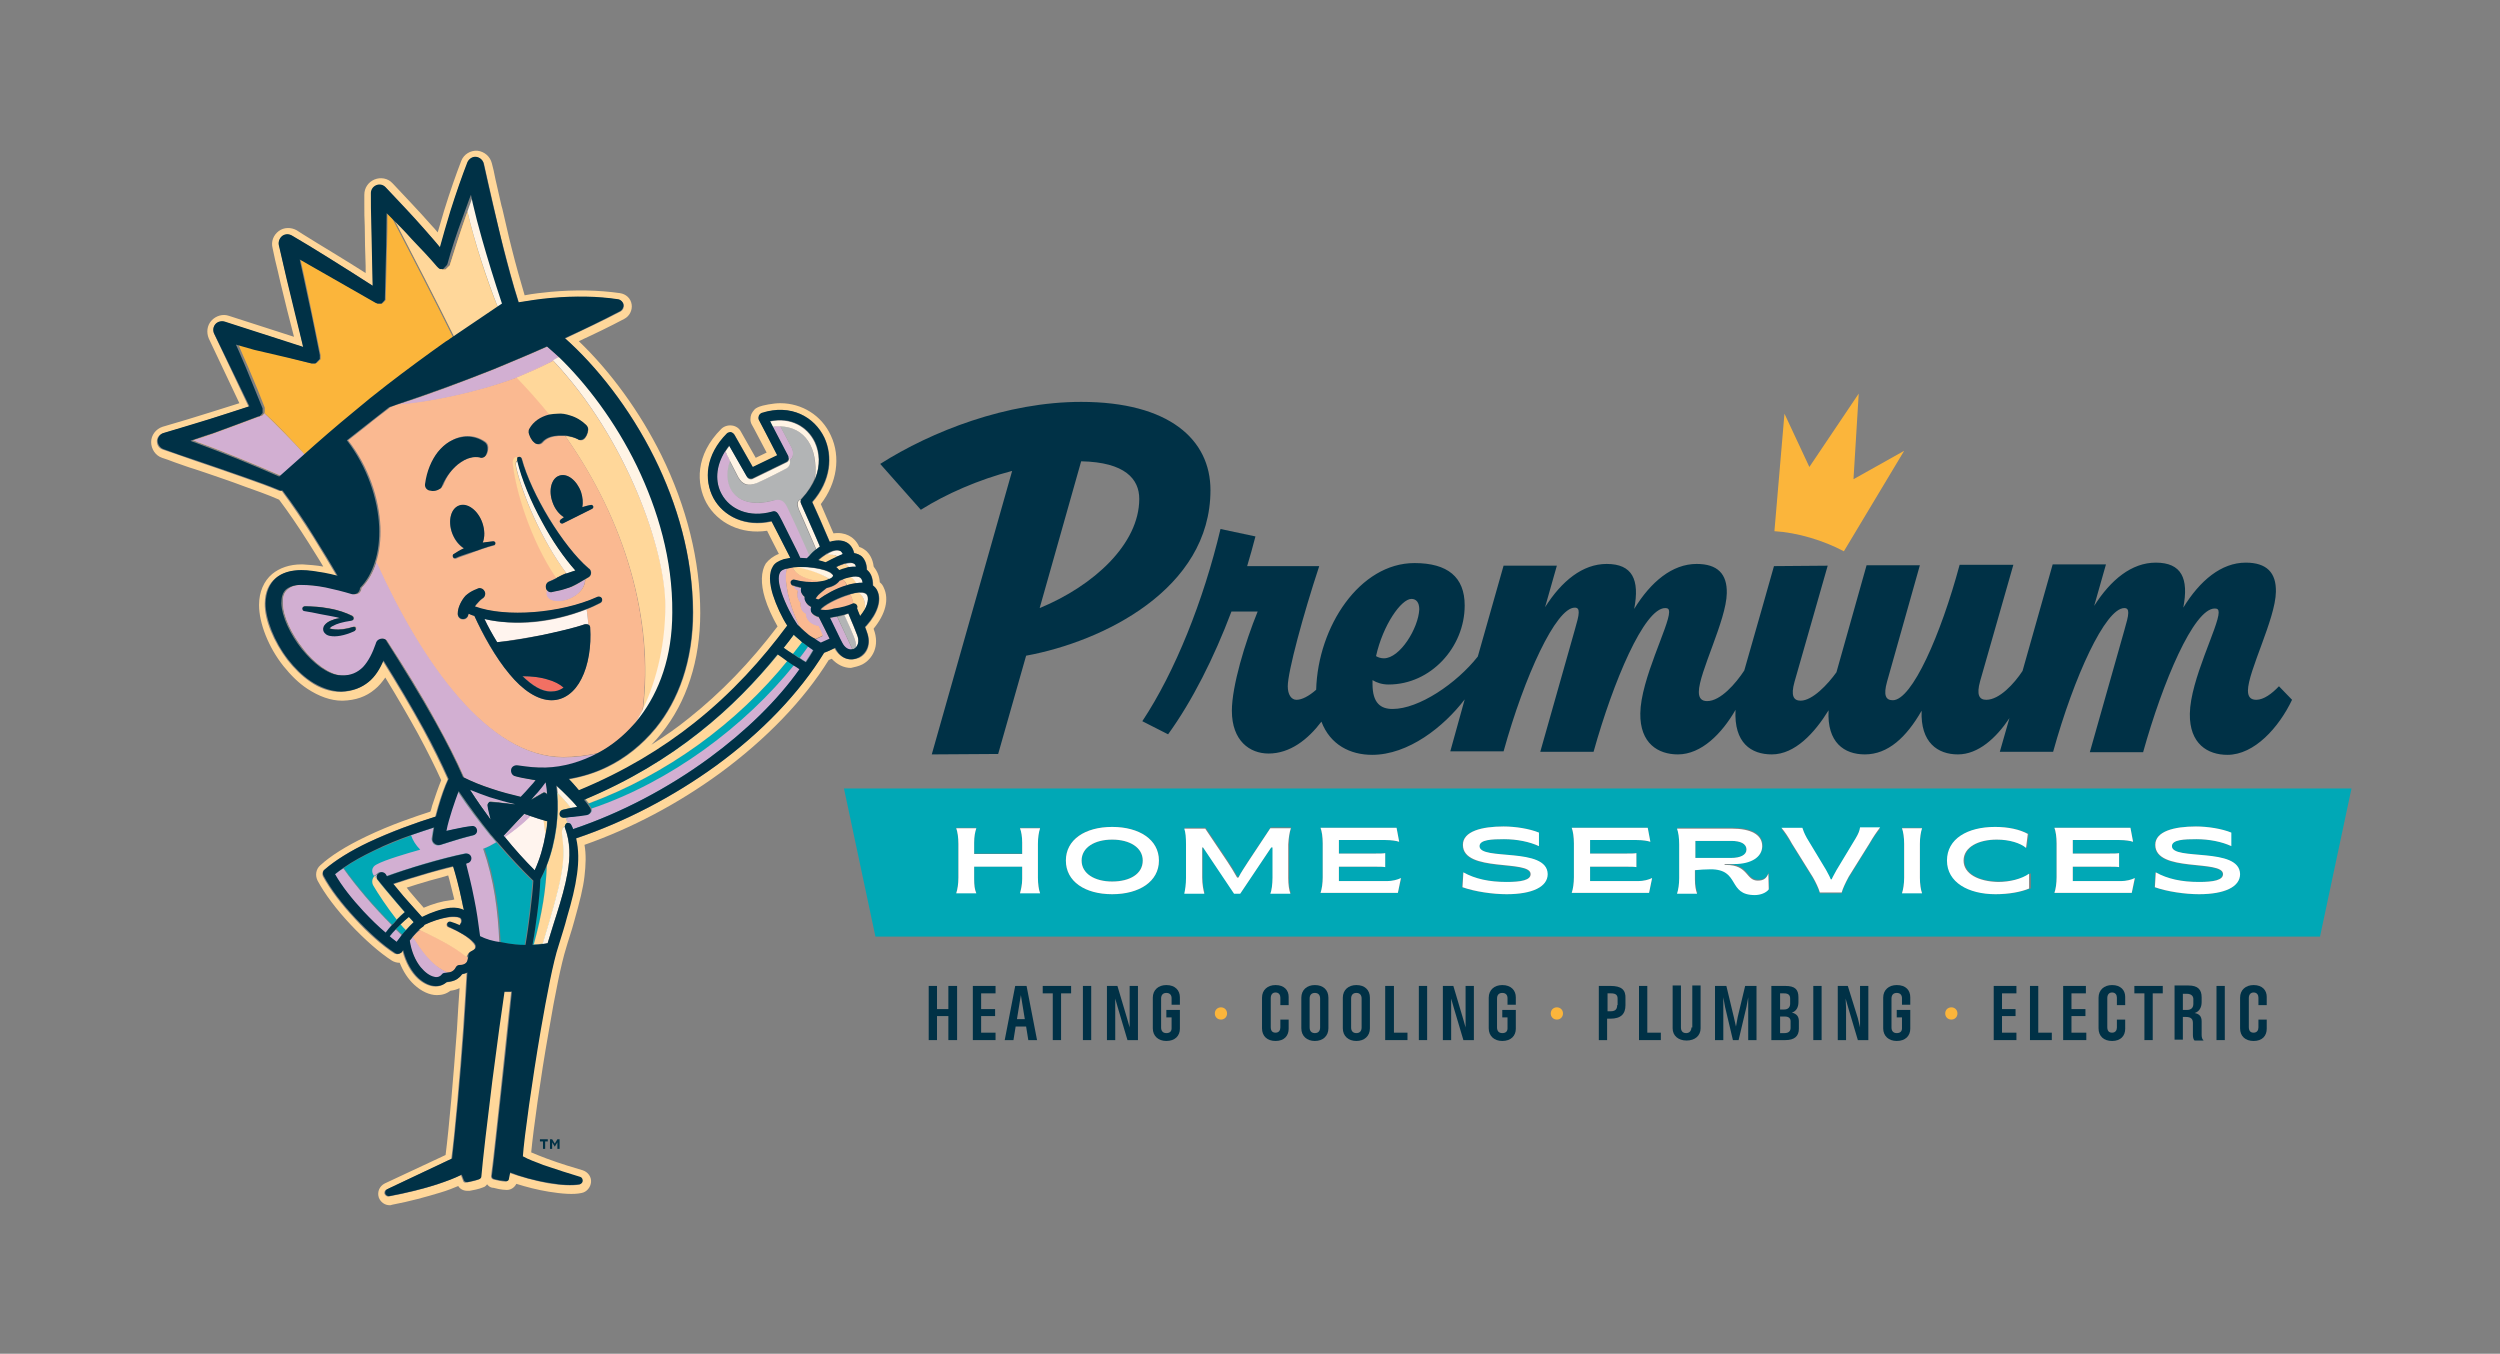 <?xml version="1.0" encoding="UTF-8"?>
<!-- Generator: Adobe Illustrator 25.0.1, SVG Export Plug-In . SVG Version: 6.00 Build 0)  -->
<svg xmlns="http://www.w3.org/2000/svg" xmlns:xlink="http://www.w3.org/1999/xlink" version="1.1" id="Layer_1" x="0px" y="0px" viewBox="0 0 572.3 309.9" style="enable-background:new 0 0 572.3 309.9;" xml:space="preserve">
<rect x="0" y="0" width="572.3" height="309.9" fill="#808080" stroke="none"/>
<style type="text/css">
	.st0{fill:none;}
	.st1{fill:#FFD79A;}
	.st2{fill:#FBB53B;}
	.st3{fill:#FAB991;}
	.st4{fill:#00A8B6;}
	.st5{fill:#B2B4B5;}
	.st6{fill:#F27063;}
	.st7{fill:#FFF4EE;}
	.st8{fill:#D2AFD2;}
	.st9{fill:#FFF4E5;}
	.st10{fill:#003146;}
	.st11{fill:#FFFFFF;}
</style>
<g>
	<path class="st0" d="M324.9,139.5c0.1-1.6-0.7-2.4-1.8-2.4c-2.3,0-6.5,6-8.2,13.1c0.5,0.3,1.2,0.5,1.8,0.5   C320.4,150.6,324.7,143.8,324.9,139.5z"></path>
	<path class="st0" d="M500.6,227.4h-0.9v3.7h0.9c1,0,1.5-0.6,1.5-1.4v-1.2C502.1,227.8,501.7,227.4,500.6,227.4z"></path>
	<path class="st0" d="M301,227.3c-0.8,0-1.2,0.5-1.2,1.3v6.6c0,0.8,0.4,1.3,1.2,1.3c0.8,0,1.2-0.5,1.2-1.3v-6.6   C302.2,227.8,301.8,227.3,301,227.3z"></path>
	<path class="st0" d="M98.2,201.7c-1.8,0.5-3.6,1.1-5.2,1.6c0.2,0.3,0.5,0.6,0.7,0.9c1.2,1.4,2.4,2.7,3.2,3.7c2.1-0.9,4.2-1.6,6-1.7   c0.3,0,0.6,0,0.9,0c-0.5-2.4-1-4.3-1.4-5.5C101.2,200.9,99.7,201.3,98.2,201.7z"></path>
	<path class="st0" d="M409.9,229.8v-1.2c0-0.7-0.4-1.2-1.4-1.2h-0.9v3.7h0.9C409.5,231.1,409.9,230.5,409.9,229.8z"></path>
	<path class="st0" d="M368.8,227.4H368v4.1h0.8c1.2,0,1.5-0.6,1.5-1.4v-1.5C370.2,227.9,369.9,227.4,368.8,227.4z"></path>
	<polygon class="st0" points="232.8,233.3 234.6,233.3 233.7,227.8  "></polygon>
	<path class="st0" d="M408.5,232.6h-1v3.8h1c1,0,1.4-0.4,1.4-1.2v-1.5C409.9,233,409.5,232.6,408.5,232.6z"></path>
	<path class="st0" d="M310.5,227.3c-0.8,0-1.2,0.5-1.2,1.3v6.6c0,0.8,0.4,1.3,1.2,1.3c0.8,0,1.2-0.5,1.2-1.3v-6.6   C311.7,227.8,311.3,227.3,310.5,227.3z"></path>
	<path class="st0" d="M260.8,114.2c0-4.5-3.2-8.4-13.3-8.6l-9.5,33.6C250.3,134.1,260.8,124.5,260.8,114.2z"></path>
	<path class="st1" d="M193.4,140.7C193.4,140.7,193.4,140.7,193.4,140.7c-0.5,0.2-1.1,0.3-1.7,0.4c0,0,0,0,0,0   C192.3,141,192.8,140.9,193.4,140.7z"></path>
	<path class="st1" d="M172.5,93.8C172.5,93.8,172.5,93.8,172.5,93.8C172.5,93.9,172.5,93.8,172.5,93.8z"></path>
	<path class="st1" d="M197.4,152.1c2.3-1.2,4.1-4.2,2.6-8.1c0,0,0,0,0-0.1c2.7-3.3,3.6-6.7,2.3-9.4c-0.2-0.5-0.5-0.9-0.9-1.2   c-0.1-1.7-0.8-2.8-1.4-3.6c-0.2-1.8-1-2.9-1.6-3.5c-0.5-0.4-1-0.8-1.7-1c-0.6-1.4-1.6-2.2-2.4-2.6c-1-0.5-2.2-0.7-3.5-0.5   c-1.2-2.7-2.1-4.9-2.9-6.7c3.7-4.8,4.6-10.8,2.3-15.7c-2.1-4.6-6.6-7.4-11.6-7.4c-1.6,0-4.1,0.5-4.8,0.8c-0.7,0.3-1,0.5-1.2,0.8   c-0.2,0.2-0.4,0.5-0.6,0.9c-0.3,0.8-0.3,1.7,0.1,2.4l0.5,0.9h0c0.5,0.9,1.3,2.5,2.9,5.5l-2.5,1.2l-3.4-6c-0.4-0.8-1.2-1.3-2.1-1.4   c-0.9-0.1-1.8,0.2-2.4,0.8c-6,6-5.7,12.6-3.4,16.9c2.6,4.7,8,7.3,13.9,6.4c0.6,1.2,1.5,3,2.7,5.3c-1.3,0.5-2.3,1.3-3,2.2   c-1.1,1.8-1.2,4.6-0.2,7.9c0.6,2,1.7,4.4,2.9,6.5c-6.3,8.3-13,15.2-20.3,21c-2.7,2.2-5.6,4.2-8.6,6.1c0.8-0.8,1.6-1.7,2.3-2.6   c5.8-7.2,8.9-16.7,8.9-27.6c0-11.9-3.1-24.3-8.9-36.1c-4.9-9.9-11.6-19.1-18.9-26.1c3.7-1.7,7.2-3.4,10.4-5.1   c1.2-0.6,1.9-2,1.7-3.3c-0.2-1.4-1.3-2.4-2.7-2.6c-4.9-0.7-10.2-0.8-15.8-0.3c-1.9,0.2-4,0.4-6,0.8c-1-3.4-2-6.9-3-10.9   c-0.8-3.1-1.4-6-2.1-8.9l-0.2-0.7c-0.6-2.8-1.3-5.5-1.8-8.1l-0.4-1.6c-0.4-1.6-1.7-2.7-3.3-2.9c-1.6-0.1-3.1,0.8-3.7,2.3   c-1.2,3.1-2.6,7.1-3.9,11.3c-0.5,1.7-1,3.4-1.5,5.1c-0.5-0.6-1-1.2-1.5-1.7c-2.8-3.2-6-6.5-8.7-9.4l-0.2-0.2   c-1-1.1-2.7-1.4-4.1-0.8c-1.4,0.6-2.3,1.9-2.3,3.5c0,0.7,0,1.4,0,2.2c0,1.6,0,3.3,0.1,5c0,2.9,0.1,6,0.2,9c0,0.6,0,1.1,0,1.7   c-2.4-1.5-4.9-3.1-7.4-4.6c-2.5-1.5-4.9-3-7-4.3l-1.4-0.9c-1.3-0.7-2.9-0.7-4.1,0.2c-1.2,0.9-1.8,2.4-1.4,3.9   c0.2,0.9,0.4,1.8,0.6,2.8c0.4,1.6,0.8,3.3,1.2,5.1c1,4.2,2.1,8.6,3.1,12.4l0,0l-14.9-4.8c-1.4-0.5-3,0-4,1.1   c-1,1.1-1.2,2.7-0.6,4.1l7,14.8c-2.2,0.7-4.4,1.4-7,2.2c-2.8,0.9-6.5,2-10.6,3.2c-1.5,0.5-2.6,1.9-2.6,3.5c0,1.6,1,3.1,2.5,3.6   c0.9,0.3,1.8,0.6,2.8,1c1.5,0.5,3,1.1,4.7,1.6l2.4,0.8c2.9,1,5.9,2,8.8,3.1c2.5,0.9,5.4,1.9,7.9,3c0.1,0,0.1,0.1,0.2,0.1   c2.1,2.8,4.3,6,6.7,9.8c1.1,1.8,2.3,3.6,3.4,5.5c-1.6-0.3-3.2-0.4-4.7-0.5l-0.3,0c-2.7,0-5,0.8-6.7,2.2c-1.9,1.6-3,4.1-3,7.1   c0,4.1,2.1,9.6,5.6,14c1.7,2.1,3.5,3.9,5.5,5.2c2.6,1.7,5.3,2.7,7.9,2.7l0.2,0c2.9-0.1,5.3-0.9,7.3-2.6c0.9-0.7,1.7-1.7,2.4-2.7   c2.8,4.6,5.3,8.9,7.5,12.9c2.1,3.9,3.9,7.5,5.3,10.6c-0.7,1.7-1.4,3.8-2.1,5.9c-0.1,0.4-0.2,0.9-0.4,1.3c-3.4,1.1-9.1,3-14.7,5.7   c-4.6,2.2-8.1,4.4-10.5,6.6c-1,0.9-1.2,2.3-0.6,3.5c1.6,3,4.3,6.6,7.6,10.1c3.2,3.4,6.6,6.4,9.4,8.2c0.5,0.3,1.1,0.5,1.8,0.5   c0.8,2,1.9,3.7,3.3,5c1.6,1.5,3.5,2.4,5.2,2.4c1.2,0,2.2-0.3,3.1-1c0.8-0.1,1.5-0.3,2.1-0.6c-0.2,2.8-0.4,6-0.6,9.5   c-0.8,10.8-1.8,22.5-2.6,28.7l-13.9,6.5c-1.2,0.6-1.8,1.9-1.4,3.2c0.4,1.1,1.4,1.8,2.5,1.8c0.2,0,0.3,0,0.5-0.1   c4.2-0.8,7.8-1.8,11.1-2.8c1.7-0.5,2.9-1,4.1-1.5c0.4,0.7,1.2,1.1,2.1,1.1c0.2,0,0.3,0,0.5,0c0.6-0.1,2.2-0.4,3.1-0.8   c0.4-0.1,0.7-0.4,0.9-0.7c0.3,0.4,0.7,0.7,1.2,0.8l0.2,0c0.4,0.1,0.8,0.2,1.3,0.3c0.6,0.1,1.2,0.2,1.8,0.2c1,0,1.8-0.6,2.2-1.4   c2.2,0.7,4.9,1.4,7.4,1.8c3.1,0.5,5.7,0.7,7.5,0.3c1.2-0.2,2.1-1.3,2.2-2.5c0.1-1.2-0.7-2.3-1.9-2.7c-1.7-0.5-5.1-1.5-8.3-2.7   c-1.4-0.5-2.5-1-3.5-1.4c0.5-5.2,2.1-16.9,4-27.6c1.5-8.9,2.9-15.7,4-19.2c0.3-0.9,0.5-1.8,0.8-2.6c0.4-1.3,0.8-2.5,1.1-3.7   c1.2-4.3,2-7.4,2.3-10.1c0.3-2.6,0.4-5,0-7.2c10.8-3.8,21.4-9.4,31-16.4c10.6-7.8,19.2-16.7,24.9-25.9c0.2-0.1,0.5-0.2,0.7-0.3   c1.2,1.3,2.7,2.1,4.4,2.1C195.7,152.7,196.6,152.5,197.4,152.1z M191,148.4c-0.8,0.4-1.6,0.8-2.5,1.1c-5.7,9.4-14.4,18.4-24.8,25.9   c-9.6,7-20.7,12.8-32,16.6c0.6,2.6,0.6,5.3,0.2,8.2c-0.4,3-1.2,6.2-2.3,9.9c-0.6,2-1.2,4.1-1.9,6.4c-1.2,3.9-2.7,11.4-4.1,19.4   c-2,11.8-3.7,24.6-4.1,28.9c1.3,0.6,2.9,1.3,4.7,2c2.9,1,6.1,2,8.4,2.7c0.4,0.1,0.7,0.5,0.6,0.9c0,0.4-0.3,0.8-0.7,0.8   c-1.7,0.3-4.2,0.1-6.9-0.3c-3.3-0.6-6.7-1.6-9-2.4l-0.3,1.5c-0.1,0.3-0.3,0.5-0.6,0.5c-0.4,0-0.9-0.1-1.5-0.2   c-0.5-0.1-0.8-0.2-1.3-0.3c-0.3-0.1-0.5-0.4-0.5-0.7c0.2-1.6,0.6-4.7,1-8.6c1.3-11.5,3.1-29.4,3.6-33.6l-1.7,0   c-0.5,3.3-1.7,11.8-2.8,20.5c-1.1,8.8-2.2,18.2-2.5,21.8c0,0.2-0.2,0.5-0.4,0.6c-0.7,0.3-2.2,0.6-2.7,0.7c-0.5,0.1-0.8,0-0.9-0.4   l-0.5-1.3c-1.9,0.8-3.2,1.4-5.6,2.2c-3.1,1-6.7,1.9-10.9,2.7c-0.4,0.1-0.8-0.2-1-0.6c-0.1-0.4,0.1-0.9,0.5-1l14.8-7   c0.8-5.9,1.9-18.5,2.7-29.7c0.3-4.7,0.6-9.2,0.8-12.9c-0.4,0.2-0.8,0.3-1.2,0.4c-0.3,0.5-0.7,0.8-1.1,1.1c-0.6,0.4-1.4,0.6-2.4,0.7   c-1.6,1.5-4.2,1.2-6.5-0.9c-1.5-1.4-2.8-3.6-3.5-6.4c-0.1,0.1-0.1,0.2-0.2,0.3c-0.2,0.3-0.4,0.5-0.7,0.5c-0.3,0.1-0.6,0-0.9-0.1   c-2.8-1.8-6.1-4.7-9.1-8c-3-3.2-5.7-6.7-7.3-9.7c-0.2-0.5-0.1-1,0.2-1.4c2.5-2.2,6.1-4.4,10.1-6.3c5.1-2.5,10.8-4.5,15.4-5.9   c0.2-0.7,0.4-1.5,0.6-2.2c0.7-2.4,1.5-4.7,2.3-6.4c-1.6-3.6-3.5-7.4-5.7-11.5c-2.8-5.1-6-10.5-9.2-15.6c-0.8,1.9-1.9,3.7-3.4,4.9   c-1.6,1.3-3.6,2.1-6.2,2.2c-2.4,0-4.9-0.8-7.1-2.4c-1.9-1.3-3.6-3-5.1-4.9c-3.2-4.2-5.3-9.3-5.2-12.9c0-2.6,0.9-4.5,2.4-5.8   c1.4-1.2,3.3-1.8,5.8-1.8c1.7,0,3.4,0.2,5.2,0.6c1,0.2,2.1,0.5,3.1,0.7c-1.6-2.7-3.5-5.9-5.5-9.1c-2.3-3.6-4.7-7.2-7.1-10.4   c0,0,0,0,0,0c0,0-0.1,0-0.1,0c0,0-0.1,0-0.1,0c-0.1,0-0.1,0-0.2,0c0,0-0.1,0-0.1,0c-2.4-1-5.1-2-8-3c-3.7-1.3-7.7-2.7-11.3-3.9   c-2.8-1-5.4-1.9-7.5-2.6c-0.8-0.3-1.3-1-1.3-1.9c0-0.8,0.6-1.6,1.4-1.8c3.8-1.1,7.3-2.1,10.6-3.2c3.1-1,6-1.9,9-2.9l-7.9-16.7   c-0.3-0.7-0.2-1.6,0.3-2.1c0.5-0.6,1.3-0.8,2.1-0.6l18,5.8C68.5,75,67,69.2,65.7,63.9c-0.7-2.8-1.3-5.5-1.8-7.8   c-0.2-0.8,0.1-1.6,0.8-2c0.6-0.5,1.5-0.5,2.2-0.1c2.4,1.4,5.4,3.3,8.4,5.1c3.5,2.2,7.2,4.5,10.1,6.4c-0.1-4.3-0.2-9.4-0.3-14   c0-2.6,0-5.1-0.1-7.2c0-0.8,0.5-1.5,1.2-1.8c0.7-0.3,1.6-0.1,2.1,0.4c2.8,2.9,6,6.3,8.8,9.5c1.3,1.5,2.5,2.9,3.7,4.3   c0.7-2.5,1.5-5.4,2.4-8.3c1.2-4,2.6-8,3.9-11.2c0.3-0.8,1.1-1.3,2-1.2c0.8,0.1,1.5,0.7,1.7,1.5c0.7,3.1,1.4,6.3,2.2,9.7   c0.7,3.1,1.4,6.3,2.3,9.6c1,3.9,2.1,8.1,3.5,12.5c2.6-0.5,5-0.8,7.4-1c5.6-0.5,10.7-0.4,15.4,0.3c0.6,0.1,1.1,0.6,1.2,1.2   c0.1,0.6-0.2,1.2-0.7,1.5c-4,2.1-8.3,4.1-12.7,6.2c7.1,6.3,14.8,15.9,20.5,27.4c5.2,10.5,8.7,22.6,8.8,35.3   c0,11.3-3.4,20.2-8.5,26.5c-3.2,3.9-7,6.9-11.1,8.9c-2.9,1.4-5.9,2.3-8.8,2.8c0.6,0.7,1.3,1.4,1.9,2.1c0.1,0.2,0.3,0.3,0.4,0.5   c10.4-4.3,19-9.5,26.4-15.4c8.8-6.9,15.6-14.7,21.3-22.3c-1.1-1.8-2.5-4.5-3.3-7.1c-0.8-2.6-0.9-5,0-6.4c0.5-0.7,1.3-1.3,2.5-1.7   c0.5-0.1,1-0.2,1.5-0.3c-0.1-0.1-0.1-0.3-0.2-0.4c-1.8-3.5-3.3-6.5-4.1-8c-6.1,1.4-11-1.2-13.3-5.3c-2.3-4.1-1.8-9.9,3.1-14.8   c0.2-0.2,0.6-0.4,0.9-0.3c0.3,0,0.6,0.3,0.8,0.6l4.2,7.4l5.6-2.7c-1.2-2.4-4.2-8.1-4.2-8.1c-0.2-0.3-0.2-0.6,0-0.9   c0.1-0.3,0.4-0.6,0.7-0.7c6.6-2.2,12,0.8,14.3,5.7c1.9,4.2,1.5,9.8-2.8,14.7c1.1,2.3,2.5,5.6,4,9.1c0,0,0,0,0.1,0   c1.4-0.5,2.7-0.4,3.7,0.1c0.8,0.4,1.5,1.2,1.8,2.5c0.7,0.1,1.4,0.3,1.8,0.8c0.6,0.6,1.1,1.6,1.1,3c0.9,0.7,1.4,1.8,1.4,3.6   c0.4,0.3,0.8,0.7,1,1.2c1,2.1,0.1,5.1-2.5,8c-0.1,0.1-0.2,0.2-0.3,0.3c0.2,0.4,0.3,0.8,0.4,1.1c1.1,2.9-0.1,5.1-1.8,5.9   C194.8,151.4,192.5,151,191,148.4z"></path>
	<path class="st1" d="M172.4,93.9C172.4,93.9,172.4,93.9,172.4,93.9L172.4,93.9z"></path>
	<path class="st1" d="M103.8,198.4c-1.9,0.5-4,1-6,1.6c-2.8,0.8-5.6,1.7-7.7,2.4c0.7,0.9,1.6,1.9,2.4,2.9c1.6,1.9,3.3,3.7,4.2,4.7   c2.2-1.2,4.6-1.9,6.5-2.1c1.2-0.1,2.3,0.1,3,0.5c-0.1-0.6-0.2-1.2-0.4-1.8C105.1,202.8,104.3,200,103.8,198.4z M103,206.1   c-1.8,0.2-3.9,0.8-6,1.7c-0.9-1-2-2.3-3.2-3.7c-0.2-0.3-0.5-0.6-0.7-0.9c1.6-0.5,3.4-1.1,5.2-1.6c1.5-0.4,3-0.8,4.3-1.2   c0.4,1.3,0.8,3.2,1.4,5.5C103.6,206,103.3,206.1,103,206.1z"></path>
	<path class="st2" d="M54.5,78.7c0.7,1.7,1.5,3.5,2.3,5.3c1.5,3.5,2.9,6.9,3.8,9.3c0,0,0,0,0,0.1c0,0,0,0,0,0c0,0,0,0.1,0,0.1   c0,0.1,0,0.1,0,0.2c0,0,0,0.1,0,0.1c0,0,0,0.1,0,0.1c0,0.1,0,0.1,0,0.2c0,0,0,0.1,0,0.1c0,0,0,0.1,0,0.1c0,0,0,0.1,0,0.1   c0,0,0,0.1-0.1,0.1c0,0,0,0,0,0c2.4,2.2,6.6,6.5,9.3,9.6c3.8-3.4,7.6-6.7,11.5-9.9c2.6-2.1,5.2-4.2,7.8-6.3   c4.4-3.4,8.9-6.7,13.4-9.9c0.4-0.3,0.8-0.6,1.2-0.8c-4.4-8.9-9.6-18.9-14-27.4c-0.3-0.3-0.7-0.7-1-1c0,2.3,0,4.8-0.1,7.3   c-0.1,4.2-0.2,8.5-0.3,12c0,0,0,0.1,0,0.1c0,0.1,0,0.1,0,0.2c0,0,0,0.1,0,0.1c0,0,0,0.1,0,0.1c0,0.1,0,0.1-0.1,0.1c0,0,0,0.1,0,0.1   c0,0,0,0,0,0c0,0-0.1,0.1-0.1,0.1c0,0-0.1,0.1-0.1,0.1c0,0-0.1,0.1-0.1,0.1c0,0-0.1,0.1-0.1,0.1c0,0-0.1,0.1-0.1,0.1   c0,0-0.1,0-0.1,0.1c0,0-0.1,0-0.1,0.1c0,0-0.1,0-0.1,0c0,0-0.1,0-0.1,0c-0.1,0-0.1,0-0.2,0c0,0,0,0,0,0c0,0-0.1,0-0.1,0   c-0.1,0-0.1,0-0.2,0c0,0-0.1,0-0.1,0c0,0-0.1,0-0.1,0c-0.1,0-0.1,0-0.2-0.1c0,0-0.1,0-0.1,0l-17.5-10c0.6,2.8,1.3,5.8,1.9,8.8   c1,4.9,2,9.8,2.7,13.1c0,0,0,0,0,0.1c0,0.1,0,0.1,0,0.2c0,0,0,0.1,0,0.1c0,0,0,0.1,0,0.1c0,0.1,0,0.1,0,0.2c0,0,0,0,0,0.1   c0,0,0,0,0,0.1c0,0,0,0.1-0.1,0.1c0,0,0,0.1-0.1,0.1c0,0-0.1,0.1-0.1,0.1c0,0-0.1,0.1-0.1,0.1c0,0-0.1,0.1-0.1,0.1   c0,0-0.1,0.1-0.1,0.1c0,0-0.1,0.1-0.1,0.1c0,0-0.1,0.1-0.1,0.1c0,0-0.1,0-0.1,0.1c-0.1,0-0.1,0-0.2,0.1c0,0,0,0-0.1,0   c0,0,0,0-0.1,0c-0.1,0-0.1,0-0.2,0c0,0-0.1,0-0.1,0c0,0-0.1,0-0.1,0c-0.1,0-0.1,0-0.2,0c0,0,0,0-0.1,0c-2.3-0.6-7.4-1.9-12.6-3.3   C57.3,79.5,55.9,79.1,54.5,78.7z"></path>
	<path class="st3" d="M193,132.7c-0.3,0.1-0.5,0.2-0.8,0.3c-0.5,0.7-1.4,1.3-2.7,1.6c-0.1,0-0.2,0-0.3,0.1c-0.7,0.5-1.4,1.1-1.9,1.6   c-0.3,0.3-0.5,0.6-0.6,0.8c0.1,0,0.2,0.1,0.3,0.1c0.1,0,0.3,0.1,0.4,0.1c1.5-1.2,4-2.5,6.3-3.2c0,0,0.1,0,0.1,0   C193.7,133.5,193.4,133,193,132.7z"></path>
	<path class="st3" d="M187.4,143.2c-1.7-0.2-2.9-1.5-2.9-2.8c-0.8-0.3-1.4-1.4-1.2-2.5c-0.6-0.5-1-1.7-0.6-2.7   c-0.4-0.2-0.8-0.7-1.1-1.1c0,0,0,0-0.1,0c-0.4-0.1-0.6-0.5-0.4-0.9c0.1-0.4,0.5-0.6,0.9-0.4c1.7,0.5,3.5,0.7,5.1,0.5   c0.5,0,0.9-0.1,1.3-0.2c-3.5-0.4-6.2-1.4-6.9-3.2c-0.5,0.1-1,0.1-1.4,0.3c-0.7,2.5,0.4,8,2.9,13.2c0.8,0.7,1.5,1.4,2.2,2   c0.4,0.3,0.8,0.6,1.3,0.9c0.8-0.3,1.7-0.7,2-0.9C188.1,144.7,187.8,143.9,187.4,143.2z"></path>
	<path class="st3" d="M195.4,138.3c-0.1-0.7-0.3-1.4-0.7-2.2c-0.1,0-0.2,0-0.3,0.1c-2.3,0.7-4.8,1.9-6.1,3c-0.2,0.1-0.3,0.3-0.4,0.4   c0.1,0,0.3,0,0.6,0.1c0.7,0.1,1.6,0,2.5-0.1c1.6-0.3,3.3-0.7,4.2-1.1C195.2,138.3,195.3,138.3,195.4,138.3z"></path>
	<path class="st3" d="M94.5,214.5c1.7,2.9,4.1,6.6,8.1,8.2c0.3,0,0.6-0.1,0.8-0.2c0.4-0.2,0.7-0.5,0.9-0.9c0.2-0.3,0.5-0.6,0.9-0.6   c0.7,0,1.2-0.2,1.5-0.5c0.3-0.3,0.4-0.8,0.4-1.3c-2.9-2.5-7.7-4.8-10.9-6.3C95.6,213.3,95,213.9,94.5,214.5z"></path>
	<path class="st3" d="M128.9,173.3c2.5,0,5.5-0.3,8.3-1c2.9-1.6,5.7-3.8,8.1-6.5c0.7-1.1,1.3-2.2,1.8-3.3   c2.6-20.8-4.1-43.5-17.7-62.7c-0.5,0-0.9,0-1.4,0c-1.4,0.1-2.8,0.4-3.7,1.5c-0.4,0.5-1.2,0.6-1.7,0.2c0,0,0,0-0.1-0.1   c-0.7-0.5-1.2-1.7-1.3-2.3c0,0,0,0,0,0c0,0,0,0,0,0c0,0,0,0,0,0c-0.1-0.3,0-0.6,0.2-0.9c0.9-1.6,2.5-2.7,4.5-3.2   c-2.4-3-4.9-5.9-7.6-8.6c0,0,0,0,0,0c-9.1,3.4-20.1,5.6-26.9,6.1c-0.7,0.2-1.3,0.4-2,0.7c-1.8,1.4-3.7,2.8-5.5,4.3   c-1.4,1.1-2.8,2.2-4.2,3.3c4.7,6,7.1,13.3,7.4,19.8c0.1,2.9-0.2,5.7-1,8.1C96.6,151.9,111.7,173.3,128.9,173.3z M128,108.9   c1.8-0.6,4,1,5,3.7c0.4,1.2,0.5,2.5,0.3,3.5c0.7-0.2,1.3-0.4,1.9-0.5c0.2-0.1,0.5,0.1,0.6,0.3c0.1,0.2-0.1,0.5-0.3,0.6l-6.6,3.3   c-0.2,0.2-0.6,0.1-0.7-0.2c-0.2-0.2-0.1-0.6,0.2-0.7c0.2-0.2,0.5-0.3,0.7-0.5c-1.1-0.6-2-1.8-2.6-3.4   C125.5,112.3,126.2,109.6,128,108.9z M118.5,104.8c0.1-0.1,0.2-0.2,0.3-0.2c0.3-0.1,0.6,0.1,0.7,0.4c1.1,4.1,3.4,9,6.2,13.6   c2.8,4.7,6.1,9,9.1,11.5c0.2,0.1,0.3,0.3,0.4,0.4c0.3,0.6,0.1,1.4-0.5,1.7c-0.2,0.1-0.5,0.3-0.7,0.4c-0.2,5.2-9.8,6.8-8.7,2.4   c-0.1-0.1-0.2-0.3-0.2-0.4c-0.2-0.7,0.2-1.4,0.8-1.6c0.5-0.2,1-0.5,1.5-0.7c-5.8-8.8-9.3-20.2-9.9-25.9   C117.2,105.2,117.9,104.6,118.5,104.8z M100.7,111.9c-0.4,0.2-1,0.4-1.5,0.4c-0.2,0-0.4,0-0.6-0.1c0,0-0.1,0-0.1,0   c-0.7-0.1-1.1-0.8-1-1.5c0.4-3,1.5-5.4,2.9-7.3c0.8-1,1.7-1.8,2.7-2.4c2.6-1.6,5.5-1.6,8,0.1c0.3,0.2,0.5,0.5,0.6,0.8   c0.2,0.6,0,1.5-0.2,2c0,0,0,0,0,0c-0.3,0.6-1,0.9-1.6,0.7c-0.6-0.2-1.2-0.1-2,0.1c-1,0.2-1.9,0.8-2.9,1.5c-1.3,1-2.6,2.5-3.5,4.8   C101.2,111.5,101,111.8,100.7,111.9z M103.7,127.6c-0.1-0.3-0.1-0.6,0.2-0.7c0.6-0.4,1.4-0.8,2.3-1.3c-1.1-0.7-2.1-1.9-2.7-3.5   c-1-2.8-0.3-5.7,1.6-6.3c1.9-0.7,4.3,1.1,5.3,3.9c0.6,1.7,0.6,3.3,0.1,4.6c0.9-0.2,1.7-0.3,2.4-0.3c0.3,0,0.5,0.1,0.5,0.4   c0,0.3-0.1,0.5-0.4,0.5c-0.8,0.2-1.7,0.5-2.6,0.8c-1,0.3-2,0.7-3,1.1c-1.1,0.4-2.2,0.7-3,1.1C104.1,128,103.8,127.9,103.7,127.6z    M107.2,140.8c-0.1,0.7-0.7,1.1-1.4,1c-0.7-0.1-1.1-0.7-1-1.4c0-1,0.5-2.3,1.4-3.5c0.2-0.3,0.5-0.5,0.8-0.8   c0.7-0.5,1.4-0.9,2.2-1.2c0.6-0.3,1.4-0.1,1.7,0.5c0.3,0.6,0.1,1.4-0.5,1.7c-0.6,0.4-1,1-1.5,1.5c-0.1,0.1-0.2,0.2-0.2,0.3   c3.5,1.3,8.4,1.7,13.6,1.3c4.9-0.4,10-1.5,14.5-3.5c0.4-0.2,0.8,0,1,0.4c0.2,0.4,0,0.8-0.4,1c-1,0.5-2,1-3.1,1.4   c0.2,1.6,0.3,2.4,0.4,3.5c0.2,0.1,0.4,0.3,0.4,0.6c0.3,4.3-0.4,8.7-2,11.8c-1.5,3-3.9,4.8-6.8,4.9c-3.3,0-6.7-2.4-9.6-5.9   c-3.4-4-6.3-9.3-8.1-13.4c-0.5-0.2-0.9-0.3-1.3-0.5C107.3,140.6,107.2,140.7,107.2,140.8z"></path>
	<path class="st3" d="M125.8,83C125.8,83,125.8,83,125.8,83C125.8,83,125.8,83,125.8,83z"></path>
	<path class="st4" d="M185,148c-0.4-0.3-0.8-0.6-1.2-0.9c-0.1-0.1-0.2-0.2-0.3-0.2c-0.7,0.9-1.4,1.8-2.1,2.7   c0.2,0.1,0.3,0.2,0.5,0.3c0.4,0.2,0.7,0.5,1.1,0.7C183.7,149.8,184.4,148.9,185,148z"></path>
	<path class="st4" d="M120.1,216.4c0.5-2.8,0.8-5.3,1.1-7.6c0.3-2.6,0.5-5,0.7-7.1c-2.6-2.5-5.4-5.5-8.3-8.9   c-0.9,0.6-1.8,1.1-2.7,1.4c2.5,7.3,3.4,14.3,3.7,21.5c1.1,0.2,2.1,0.4,3.2,0.5C118.6,216.3,119.3,216.4,120.1,216.4z"></path>
	<path class="st4" d="M85.8,200.5c-0.6-1-0.6-2,0.6-2.6c2-1.1,6.8-2.5,10-3.4c-1-1-1.7-2.1-2.1-3.3c-2.9,1.1-5.9,2.3-8.7,3.6   c-2.5,1.2-4.9,2.5-6.9,3.9c2.9,4.1,7,8.9,11.1,13c0.2-0.2,0.4-0.5,0.7-0.7c0.1-0.2,0.3-0.3,0.4-0.5c-2.2-2.8-4.4-6-5.3-7.7   C85,202,85.2,201,85.8,200.5z"></path>
	<path class="st4" d="M91.7,211.6c-0.1,0.1-0.2,0.2-0.3,0.3c-0.2,0.2-0.5,0.5-0.7,0.7c0.5,0.5,0.9,0.9,1.4,1.3   c0.2-0.2,0.4-0.5,0.6-0.7c0.1-0.1,0.2-0.2,0.3-0.3C92.5,212.6,92.1,212.1,91.7,211.6z"></path>
	<path class="st4" d="M181.9,152.1c-0.3-0.2-0.6-0.4-0.9-0.6c-0.2-0.1-0.4-0.3-0.6-0.4c-11.7,14.5-27.8,26.2-45.7,32.9   c0.2,0.3,0.4,0.5,0.5,0.7c0.1,0.1,0.1,0.2,0.2,0.4C153.6,179,170.6,166.3,181.9,152.1z"></path>
	<path class="st4" d="M123.7,201.3c-0.2,2.3-0.4,4.8-0.7,7.7c-0.3,2.2-0.6,4.6-1.1,7.3c0.1,0,0.1,0,0.2,0c2-7.2,2.9-13.1,3-18.1   C124.7,199.3,124.3,200.3,123.7,201.3z"></path>
	<path class="st5" d="M177.5,97.6c0.2,0,0.4,0,0.6,0C177.9,97.6,177.7,97.6,177.5,97.6z"></path>
	<path class="st5" d="M178.6,97.6c1.1,2,2.1,3.9,2.6,4.9c0.5,1,0.5,2.3-0.5,2.9c0.1,0.7-0.2,1.5-0.9,1.9c-1.1,0.6-4.2,2.3-6.7,3.3   c-1.9,0.8-3.2,0.5-4.2-1.4c-0.6-1.1-1.2-2.4-1.9-3.7c-2.1,6,1.6,11.3,9.9,9.1c1.6-0.4,2.5,0,3.2,1.6c0.6,1.2,2.6,5.7,5.1,11.1   c0.5-0.5,1.1-1,1.6-1.5c-2-4.6-3.7-8.4-4-9.2c-0.7-1.5-0.1-2.2,0.5-2.3c0-0.1,0.1-0.2,0.2-0.2c1.4-1.5,2.3-3,3-4.6   C187.3,102.4,184.3,97.8,178.6,97.6z"></path>
	<path class="st5" d="M167.1,105.5c-0.2-0.5-0.5-0.9-0.7-1.4C166.6,104.6,166.9,105,167.1,105.5z"></path>
	<path class="st5" d="M166,103.3C166,103.3,166,103.3,166,103.3c0.1,0.2,0.2,0.4,0.3,0.6C166.2,103.7,166.1,103.5,166,103.3z"></path>
	<path class="st5" d="M195.4,145.6c-0.2-0.5-1-2.3-2-4.8c-0.5,0.2-1.1,0.3-1.7,0.4c1.5,3.2,2.7,5.9,3.5,7.5c0.1,0,0.3-0.1,0.4-0.1   c0.2-0.1,0.3-0.2,0.4-0.4C196,147.3,195.8,146.6,195.4,145.6z"></path>
	<path class="st6" d="M125.6,155.6c-1.8-0.6-3.9-0.8-5.9-0.8c2.1,2.1,4.4,3.5,6.7,3.5c1,0,2-0.3,2.8-0.9   C128.2,156.6,127,156,125.6,155.6z"></path>
	<path class="st7" d="M124.9,190.9c-0.1-1.1-0.3-2.1-0.4-3.1c-0.4-0.1-0.8-0.2-1.3-0.4c-0.6-0.2-1.2-0.4-1.8-0.6   c-1.8,1.8-3.9,3.4-5.9,4.8c2.4,2.9,4.7,5.5,6.9,7.7C123.6,196.7,124.4,193.8,124.9,190.9z"></path>
	<path class="st7" d="M125.3,182.3c0-0.1,0-0.1,0-0.2c0,0,0,0,0,0C125.3,182.2,125.3,182.2,125.3,182.3z"></path>
	<path class="st7" d="M110.9,141.7c0.8,1.7,1.8,3.5,2.9,5.3c0,0,0.1,0,0.1,0c2.5-0.3,6.3-0.9,10.1-1.6c3.7-0.7,7.3-1.6,9.9-2.5   c0.2-0.1,0.3-0.1,0.5,0c0.1,0,0.2,0.1,0.3,0.1c-0.1-1.1-0.2-1.9-0.4-3.5c-3.8,1.5-7.9,2.5-11.9,2.9   C118.3,142.8,114.3,142.5,110.9,141.7z"></path>
	<path class="st2" d="M114,70.5c-2.5-6.1-5.4-15-7-22c-0.1,0.4-0.3,0.7-0.4,1.1c-1.4,4-2.7,8.1-3.6,11c0,0,0,0,0,0   c0,0.1,0,0.1-0.1,0.2c0,0,0,0.1-0.1,0.1c0,0-0.1,0.1-0.1,0.1c0,0-0.1,0.1-0.1,0.1c0,0-0.1,0.1-0.1,0.1c0,0-0.1,0.1-0.1,0.1   c0,0,0,0,0,0c0,0-0.1,0-0.1,0.1c0,0-0.1,0.1-0.1,0.1c0,0-0.1,0-0.1,0.1c0,0-0.1,0-0.1,0.1c0,0-0.1,0-0.1,0c0,0-0.1,0-0.1,0   c0,0-0.1,0-0.1,0c0,0-0.1,0-0.1,0c-0.1,0-0.1,0-0.2,0c0,0-0.1,0-0.1,0c0,0,0,0,0,0c-0.1,0-0.1,0-0.2-0.1c0,0-0.1,0-0.1-0.1   c0,0-0.1-0.1-0.1-0.1c0,0-0.1-0.1-0.1-0.1c0,0-0.1-0.1-0.1-0.1c0,0-0.1-0.1-0.1-0.1c0,0,0,0,0,0c-1.6-1.9-3.6-4-5.8-6.3   c-1.5-1.6-3.2-3.2-4.7-4.9c4.4,8.5,9.6,18.5,14,27.4C107.2,75,110.6,72.7,114,70.5z"></path>
	<path class="st1" d="M114,70.5c-2.5-6.1-5.4-15-7-22c-0.1,0.4-0.3,0.7-0.4,1.1c-1.4,4-2.7,8.1-3.6,11c0,0,0,0,0,0   c0,0.1,0,0.1-0.1,0.2c0,0,0,0.1-0.1,0.1c0,0-0.1,0.1-0.1,0.1c0,0-0.1,0.1-0.1,0.1c0,0-0.1,0.1-0.1,0.1c0,0-0.1,0.1-0.1,0.1   c0,0,0,0,0,0c0,0-0.1,0-0.1,0.1c0,0-0.1,0.1-0.1,0.1c0,0-0.1,0-0.1,0.1c0,0-0.1,0-0.1,0.1c0,0-0.1,0-0.1,0c0,0-0.1,0-0.1,0   c0,0-0.1,0-0.1,0c0,0-0.1,0-0.1,0c-0.1,0-0.1,0-0.2,0c0,0-0.1,0-0.1,0c0,0,0,0,0,0c-0.1,0-0.1,0-0.2-0.1c0,0-0.1,0-0.1-0.1   c0,0-0.1-0.1-0.1-0.1c0,0-0.1-0.1-0.1-0.1c0,0-0.1-0.1-0.1-0.1c0,0-0.1-0.1-0.1-0.1c0,0,0,0,0,0c-1.6-1.9-3.6-4-5.8-6.3   c-1.5-1.6-3.2-3.2-4.7-4.9c4.4,8.5,9.6,18.5,14,27.4C107.2,75,110.6,72.7,114,70.5z"></path>
	<path class="st4" d="M85.5,202.8c1,1.7,3.1,4.9,5.3,7.7c0.6-0.6,1.2-1.2,1.8-1.7c-0.6-0.7-1.2-1.4-1.8-2.1   c-1.8-2.1-3.6-4.2-4.4-5.3c-0.1-0.1-0.2-0.3-0.2-0.4c-0.2-0.2-0.3-0.4-0.4-0.5C85.2,201,85,202,85.5,202.8z"></path>
	<path class="st1" d="M85.5,202.8c1,1.7,3.1,4.9,5.3,7.7c0.6-0.6,1.2-1.2,1.8-1.7c-0.6-0.7-1.2-1.4-1.8-2.1   c-1.8-2.1-3.6-4.2-4.4-5.3c-0.1-0.1-0.2-0.3-0.2-0.4c-0.2-0.2-0.3-0.4-0.4-0.5C85.2,201,85,202,85.5,202.8z"></path>
	<path class="st4" d="M94.7,211.1c-0.3-0.3-0.7-0.7-1.1-1.2c-0.6,0.5-1.3,1.1-1.9,1.7c0.4,0.5,0.8,0.9,1.2,1.3   C93.4,212.3,94,211.7,94.7,211.1z"></path>
	<path class="st1" d="M94.7,211.1c-0.3-0.3-0.7-0.7-1.1-1.2c-0.6,0.5-1.3,1.1-1.9,1.7c0.4,0.5,0.8,0.9,1.2,1.3   C93.4,212.3,94,211.7,94.7,211.1z"></path>
	<path class="st3" d="M107.6,217.9c0.6-0.3,1-0.6,1.1-0.9c0.1-0.4-0.1-0.8-0.5-1.2c-1-1.2-2.9-2.4-5.6-3.5c-0.3-0.1-0.5-0.5-0.4-0.8   c0.1-0.3,0.5-0.5,0.8-0.4c0.8,0.3,1.5,0.5,2.1,0.8c0,0,0,0,0-0.1c0.2-0.3,0.4-0.6,0.4-0.9c0-0.2,0-0.4-0.2-0.6   c-0.2-0.2-0.5-0.3-0.9-0.3c-0.6-0.1-1.4,0-2.3,0.1c-1.6,0.3-3.4,0.9-5.1,1.7c-0.1,0.1-0.2,0.3-0.3,0.4c-0.3,0.2-0.5,0.4-0.8,0.6   c3.1,1.5,8,3.8,10.9,6.3c0-0.1,0-0.1,0-0.2C107,218.5,107.2,218.1,107.6,217.9z"></path>
	<path class="st1" d="M107.6,217.9c0.6-0.3,1-0.6,1.1-0.9c0.1-0.4-0.1-0.8-0.5-1.2c-1-1.2-2.9-2.4-5.6-3.5c-0.3-0.1-0.5-0.5-0.4-0.8   c0.1-0.3,0.5-0.5,0.8-0.4c0.8,0.3,1.5,0.5,2.1,0.8c0,0,0,0,0-0.1c0.2-0.3,0.4-0.6,0.4-0.9c0-0.2,0-0.4-0.2-0.6   c-0.2-0.2-0.5-0.3-0.9-0.3c-0.6-0.1-1.4,0-2.3,0.1c-1.6,0.3-3.4,0.9-5.1,1.7c-0.1,0.1-0.2,0.3-0.3,0.4c-0.3,0.2-0.5,0.4-0.8,0.6   c3.1,1.5,8,3.8,10.9,6.3c0-0.1,0-0.1,0-0.2C107,218.5,107.2,218.1,107.6,217.9z"></path>
	<path class="st4" d="M129.4,187.1c-0.5,0.1-1-0.2-1.1-0.7c-0.1-0.5,0.2-1,0.7-1.1c0.5-0.1,1.1-0.2,1.7-0.4   c-0.9-1.2-1.9-2.3-3.1-3.4c0.2,2.5,0.1,5.2-0.2,7.9c-0.4,3-1.1,5.9-2.2,8.7c-0.2,5.1-1,10.9-3,18.1c0.7,0,1.4-0.1,2.1-0.2   c4.4-14.6,5.3-18.5,4.5-24.7c-0.2-1.2,0-2,0.6-2.2c0-0.3,0.2-0.7,0.5-0.8c0,0,0.1,0,0.1,0c-0.2-0.5-0.3-0.9-0.5-1.3   C129.4,187.1,129.4,187.1,129.4,187.1z"></path>
	<path class="st1" d="M129.4,187.1c-0.5,0.1-1-0.2-1.1-0.7c-0.1-0.5,0.2-1,0.7-1.1c0.5-0.1,1.1-0.2,1.7-0.4   c-0.9-1.2-1.9-2.3-3.1-3.4c0.2,2.5,0.1,5.2-0.2,7.9c-0.4,3-1.1,5.9-2.2,8.7c-0.2,5.1-1,10.9-3,18.1c0.7,0,1.4-0.1,2.1-0.2   c4.4-14.6,5.3-18.5,4.5-24.7c-0.2-1.2,0-2,0.6-2.2c0-0.3,0.2-0.7,0.5-0.8c0,0,0.1,0,0.1,0c-0.2-0.5-0.3-0.9-0.5-1.3   C129.4,187.1,129.4,187.1,129.4,187.1z"></path>
	<path class="st7" d="M125.1,189.2c0-0.4,0.1-0.8,0.1-1.2c-0.2-0.1-0.5-0.1-0.8-0.2c0.2,1,0.3,2.1,0.4,3.1   C125,190.3,125.1,189.8,125.1,189.2z"></path>
	<path class="st1" d="M125.1,189.2c0-0.4,0.1-0.8,0.1-1.2c-0.2-0.1-0.5-0.1-0.8-0.2c0.2,1,0.3,2.1,0.4,3.1   C125,190.3,125.1,189.8,125.1,189.2z"></path>
	<path class="st4" d="M181.7,145.3c-0.8,1-1.5,2-2.3,3c0.6,0.4,1.3,0.9,2.1,1.4c0.7-0.9,1.4-1.8,2.1-2.7   C183,146.4,182.3,145.9,181.7,145.3z"></path>
	<path class="st1" d="M181.7,145.3c-0.8,1-1.5,2-2.3,3c0.6,0.4,1.3,0.9,2.1,1.4c0.7-0.9,1.4-1.8,2.1-2.7   C183,146.4,182.3,145.9,181.7,145.3z"></path>
	<path class="st4" d="M180.4,151.1c-0.8-0.5-1.5-1-2.1-1.5c-5.1,6.2-10.9,12.3-18,17.9c-7.3,5.8-16,11.1-26.3,15.4   c0.3,0.4,0.5,0.7,0.8,1C152.6,177.3,168.7,165.6,180.4,151.1z"></path>
	<path class="st1" d="M180.4,151.1c-0.8-0.5-1.5-1-2.1-1.5c-5.1,6.2-10.9,12.3-18,17.9c-7.3,5.8-16,11.1-26.3,15.4   c0.3,0.4,0.5,0.7,0.8,1C152.6,177.3,168.7,165.6,180.4,151.1z"></path>
	<path class="st3" d="M188.3,133.1c0.6-0.1,1-0.3,1.5-0.5c-1.5-1.2-4.1-2.2-7.1-2.8c-0.4,0-0.8,0-1.2,0.1   C182.2,131.7,184.8,132.8,188.3,133.1z"></path>
	<path class="st1" d="M188.3,133.1c0.6-0.1,1-0.3,1.5-0.5c-1.5-1.2-4.1-2.2-7.1-2.8c-0.4,0-0.8,0-1.2,0.1   C182.2,131.7,184.8,132.8,188.3,133.1z"></path>
	<path class="st3" d="M127.3,132.3c0.2-0.1,0.5-0.2,0.7-0.4c0.5-0.2,1-0.5,1.5-0.7c0,0,0.1,0,0.1,0c-5.9-7.9-10.1-18.2-11.5-24.2   c-0.2-0.9-0.1-1.4,0.3-1.6c0-0.1,0-0.1,0-0.2c0-0.2,0-0.3,0.1-0.5c-0.6-0.3-1.3,0.3-1.1,1.6C118,112.1,121.4,123.6,127.3,132.3z"></path>
	<path class="st1" d="M127.3,132.3c0.2-0.1,0.5-0.2,0.7-0.4c0.5-0.2,1-0.5,1.5-0.7c0,0,0.1,0,0.1,0c-5.9-7.9-10.1-18.2-11.5-24.2   c-0.2-0.9-0.1-1.4,0.3-1.6c0-0.1,0-0.1,0-0.2c0-0.2,0-0.3,0.1-0.5c-0.6-0.3-1.3,0.3-1.1,1.6C118,112.1,121.4,123.6,127.3,132.3z"></path>
	<path class="st3" d="M128,81.7C128,81.7,128,81.7,128,81.7C128,81.7,128,81.7,128,81.7C128,81.7,128,81.7,128,81.7z"></path>
	<path class="st1" d="M128,81.7C128,81.7,128,81.7,128,81.7C128,81.7,128,81.7,128,81.7C128,81.7,128,81.7,128,81.7z"></path>
	<path class="st3" d="M126.6,82.6C126.6,82.6,126.6,82.6,126.6,82.6c-0.2,0.1-0.5,0.3-0.7,0.4c0,0-0.1,0-0.1,0   c-2.3,1.2-4.9,2.3-7.6,3.4c0,0,0,0,0,0c2.7,2.8,5.2,5.6,7.6,8.6c0.6-0.1,1.3-0.2,2-0.2c0.9,0,1.9,0.2,2.8,0.4   c1.4,0.5,2.7,1.2,3.7,2.2c0.3,0.3,0.5,0.7,0.4,1.2c-0.1,0.7-0.4,1.4-0.8,1.8c-0.4,0.5-1.1,0.6-1.6,0.2c-0.8-0.4-1.7-0.6-2.5-0.7   c-0.1,0-0.2,0-0.3,0c13.6,19.3,20.3,41.9,17.7,62.7c3.5-7.2,5.2-15.6,5.2-23.8C152.3,126.1,143.6,100.7,126.6,82.6z"></path>
	<path class="st1" d="M126.6,82.6C126.6,82.6,126.6,82.6,126.6,82.6c-0.2,0.1-0.5,0.3-0.7,0.4c0,0-0.1,0-0.1,0   c-2.3,1.2-4.9,2.3-7.6,3.4c0,0,0,0,0,0c2.7,2.8,5.2,5.6,7.6,8.6c0.6-0.1,1.3-0.2,2-0.2c0.9,0,1.9,0.2,2.8,0.4   c1.4,0.5,2.7,1.2,3.7,2.2c0.3,0.3,0.5,0.7,0.4,1.2c-0.1,0.7-0.4,1.4-0.8,1.8c-0.4,0.5-1.1,0.6-1.6,0.2c-0.8-0.4-1.7-0.6-2.5-0.7   c-0.1,0-0.2,0-0.3,0c13.6,19.3,20.3,41.9,17.7,62.7c3.5-7.2,5.2-15.6,5.2-23.8C152.3,126.1,143.6,100.7,126.6,82.6z"></path>
	<path class="st3" d="M193.4,129.1c-0.2,0.1-0.5,0.2-0.8,0.3c-0.4,0.1-0.8,0.3-1.1,0.5c0.3,0.2,0.5,0.4,0.7,0.7   c0.5-0.2,1-0.4,1.5-0.5c0.3-0.1,0.5-0.1,0.8-0.2C194.2,129.6,193.8,129.3,193.4,129.1z"></path>
	<path class="st1" d="M193.4,129.1c-0.2,0.1-0.5,0.2-0.8,0.3c-0.4,0.1-0.8,0.3-1.1,0.5c0.3,0.2,0.5,0.4,0.7,0.7   c0.5-0.2,1-0.4,1.5-0.5c0.3-0.1,0.5-0.1,0.8-0.2C194.2,129.6,193.8,129.3,193.4,129.1z"></path>
	<path class="st3" d="M189.1,127c-0.6,0.4-1.1,0.8-1.7,1.3c0.6,0.1,1.2,0.3,1.7,0.5c0.8-0.5,1.7-1,2.6-1.3   C191,127,190.2,126.8,189.1,127z"></path>
	<path class="st1" d="M189.1,127c-0.6,0.4-1.1,0.8-1.7,1.3c0.6,0.1,1.2,0.3,1.7,0.5c0.8-0.5,1.7-1,2.6-1.3   C191,127,190.2,126.8,189.1,127z"></path>
	<path class="st3" d="M194.8,132.1c-0.2,0-0.3,0.1-0.5,0.1c-0.4,0.1-0.8,0.3-1.3,0.4c0.4,0.4,0.7,0.8,0.9,1.3   c0.7-0.2,1.5-0.4,2.2-0.5C195.8,132.9,195.3,132.4,194.8,132.1z"></path>
	<path class="st1" d="M194.8,132.1c-0.2,0-0.3,0.1-0.5,0.1c-0.4,0.1-0.8,0.3-1.3,0.4c0.4,0.4,0.7,0.8,0.9,1.3   c0.7-0.2,1.5-0.4,2.2-0.5C195.8,132.9,195.3,132.4,194.8,132.1z"></path>
	<path class="st3" d="M196.2,138.7c0.1,0.2,0.1,0.4,0,0.6c0.3,0.6,0.5,1.2,0.7,1.8c0.4-0.5,0.8-1.1,1.1-1.6c0.1-1.4-0.2-2.8-1.3-3.8   c-0.6,0-1.3,0.2-2,0.4c0.4,0.8,0.6,1.5,0.7,2.2C195.7,138.2,196,138.4,196.2,138.7z"></path>
	<path class="st1" d="M196.2,138.7c0.1,0.2,0.1,0.4,0,0.6c0.3,0.6,0.5,1.2,0.7,1.8c0.4-0.5,0.8-1.1,1.1-1.6c0.1-1.4-0.2-2.8-1.3-3.8   c-0.6,0-1.3,0.2-2,0.4c0.4,0.8,0.6,1.5,0.7,2.2C195.7,138.2,196,138.4,196.2,138.7z"></path>
	<path class="st3" d="M88.8,146.9c3.9,6,7.8,12.3,11.1,18.4c2.5,4.5,4.7,8.8,6.4,12.7c1.9,1,4.1,1.8,6.4,2.6   c2.3,0.8,4.7,1.4,6.8,1.9c0.8-0.8,1.5-1.6,2.2-2.4c0.4-0.5,0.8-1,1.2-1.4c-0.4,0-0.8-0.1-1.2-0.2c-1.2-0.2-2.4-0.5-3.4-0.7   c-0.7-0.1-1.1-0.8-1-1.5c0.1-0.7,0.8-1.1,1.5-1c0.9,0.2,2,0.3,3.2,0.4c1,0.1,2.1,0.1,3.2,0.1c4-0.1,8.2-1.3,12.1-3.4c0,0,0,0,0,0   c-2.9,0.7-5.8,1-8.3,1c-17.1,0-32.3-21.5-42.8-44.7c-0.7,2.3-1.9,4.4-3.4,5.9c0,0.2,0,0.3-0.1,0.5c-0.2,0.7-1,1.2-1.8,0.9   c-2-0.6-3.9-1.1-5.9-1.5c-2-0.4-4-0.6-5.8-0.6c-1.5,0-2.6,0.4-3.4,1.1c-0.8,0.7-1.1,1.8-1,3.1c0,3,2,7.1,4.7,10.5   c1.2,1.6,2.7,3,4.2,4.1c1.6,1.1,3.2,1.9,4.9,1.9c2.1,0,3.7-0.7,4.9-1.9c1.3-1.4,2.2-3.2,2.9-5.3c0.1-0.4,0.3-0.7,0.7-1   C87.4,146,88.4,146.2,88.8,146.9z M81.2,144.4c-2.4,1-4.3,1.2-5.4,1.1c-0.9-0.1-1.4-0.6-1.6-1c-0.2-0.4-0.2-1,0.2-1.5   c0.3-0.4,0.9-0.9,1.9-1.2c0.5-0.2,1-0.3,1.6-0.4c-0.2-0.1-0.5-0.1-0.7-0.2c-1.2-0.3-2.4-0.5-3.7-0.7c-1.3-0.2-2.6-0.5-3.7-0.7   c-0.3,0-0.5-0.3-0.5-0.6c0-0.3,0.3-0.5,0.6-0.5c1.7,0.1,3.7,0.2,5.5,0.5c2.1,0.4,4,1.1,5.3,1.7c0.3,0.1,0.4,0.5,0.3,0.8   c-0.1,0.1-0.1,0.2-0.2,0.2c-0.1,0.1-0.2,0.1-0.3,0.1c-2,0.2-3.3,0.7-4.2,1.2c-0.3,0.1-0.5,0.3-0.6,0.4l-0.1,0.1c0,0,0,0.1,0,0.1   c0,0,0,0,0-0.1c0,0,0,0,0,0c-0.2,0.1,0.5,0.3,1.1,0.3c1,0.1,2.5-0.1,4.3-0.6c0.2-0.1,0.5,0,0.6,0.3   C81.6,144.1,81.5,144.3,81.2,144.4z"></path>
	<path class="st8" d="M88.8,146.9c3.9,6,7.8,12.3,11.1,18.4c2.5,4.5,4.7,8.8,6.4,12.7c1.9,1,4.1,1.8,6.4,2.6   c2.3,0.8,4.7,1.4,6.8,1.9c0.8-0.8,1.5-1.6,2.2-2.4c0.4-0.5,0.8-1,1.2-1.4c-0.4,0-0.8-0.1-1.2-0.2c-1.2-0.2-2.4-0.5-3.4-0.7   c-0.7-0.1-1.1-0.8-1-1.5c0.1-0.7,0.8-1.1,1.5-1c0.9,0.2,2,0.3,3.2,0.4c1,0.1,2.1,0.1,3.2,0.1c4-0.1,8.2-1.3,12.1-3.4c0,0,0,0,0,0   c-2.9,0.7-5.8,1-8.3,1c-17.1,0-32.3-21.5-42.8-44.7c-0.7,2.3-1.9,4.4-3.4,5.9c0,0.2,0,0.3-0.1,0.5c-0.2,0.7-1,1.2-1.8,0.9   c-2-0.6-3.9-1.1-5.9-1.5c-2-0.4-4-0.6-5.8-0.6c-1.5,0-2.6,0.4-3.4,1.1c-0.8,0.7-1.1,1.8-1,3.1c0,3,2,7.1,4.7,10.5   c1.2,1.6,2.7,3,4.2,4.1c1.6,1.1,3.2,1.9,4.9,1.9c2.1,0,3.7-0.7,4.9-1.9c1.3-1.4,2.2-3.2,2.9-5.3c0.1-0.4,0.3-0.7,0.7-1   C87.4,146,88.4,146.2,88.8,146.9z M81.2,144.4c-2.4,1-4.3,1.2-5.4,1.1c-0.9-0.1-1.4-0.6-1.6-1c-0.2-0.4-0.2-1,0.2-1.5   c0.3-0.4,0.9-0.9,1.9-1.2c0.5-0.2,1-0.3,1.6-0.4c-0.2-0.1-0.5-0.1-0.7-0.2c-1.2-0.3-2.4-0.5-3.7-0.7c-1.3-0.2-2.6-0.5-3.7-0.7   c-0.3,0-0.5-0.3-0.5-0.6c0-0.3,0.3-0.5,0.6-0.5c1.7,0.1,3.7,0.2,5.5,0.5c2.1,0.4,4,1.1,5.3,1.7c0.3,0.1,0.4,0.5,0.3,0.8   c-0.1,0.1-0.1,0.2-0.2,0.2c-0.1,0.1-0.2,0.1-0.3,0.1c-2,0.2-3.3,0.7-4.2,1.2c-0.3,0.1-0.5,0.3-0.6,0.4l-0.1,0.1c0,0,0,0.1,0,0.1   c0,0,0,0,0-0.1c0,0,0,0,0,0c-0.2,0.1,0.5,0.3,1.1,0.3c1,0.1,2.5-0.1,4.3-0.6c0.2-0.1,0.5,0,0.6,0.3   C81.6,144.1,81.5,144.3,81.2,144.4z"></path>
	<path class="st4" d="M113.6,192.8c-0.5-0.5-0.9-1.1-1.4-1.6c-2.5-3.1-5.1-6.5-7.4-10c-0.5,1.3-1,2.8-1.5,4.3   c-0.5,1.6-1,3.3-1.3,4.8c0.6-0.1,1.2-0.3,1.8-0.4c1.4-0.3,2.9-0.6,4-0.7c0.6-0.1,1.1,0.3,1.2,0.9c0.1,0.6-0.3,1.1-0.9,1.2   c-0.9,0.2-1.9,0.5-3,0.8c-1.6,0.5-3.3,1-4.5,1.4c-0.4,0.1-0.9,0-1.3-0.3c-0.3-0.3-0.5-0.8-0.5-1.2c0.1-0.8,0.3-1.7,0.4-2.5   c-1.6,0.5-3.3,1.1-5.1,1.7c0.4,1.2,1.1,2.3,2.1,3.3c-3.1,0.9-8,2.3-10,3.4c-1.2,0.6-1.2,1.7-0.6,2.6c0.2-0.1,0.3-0.2,0.5-0.3   c0.1-0.1,0.2-0.2,0.3-0.3c0.5-0.4,1.2-0.3,1.6,0.2c0.1,0.1,0.2,0.3,0.3,0.5c2.2-0.8,5.3-1.8,8.6-2.8c3.4-1,6.9-1.9,9.4-2.4   c0.6-0.1,1.2,0.3,1.3,0.9c0.1,0.6-0.3,1.2-0.9,1.3c-0.1,0-0.2,0-0.3,0.1c0.5,1.7,1.2,4.5,1.9,8.3c0.5,2.4,0.9,5.2,1.3,8.3   c1.4,0.7,3,1.2,4.7,1.5c-0.3-7.3-1.2-14.3-3.7-21.5C111.7,193.9,112.6,193.4,113.6,192.8z"></path>
	<path class="st8" d="M113.6,192.8c-0.5-0.5-0.9-1.1-1.4-1.6c-2.5-3.1-5.1-6.5-7.4-10c-0.5,1.3-1,2.8-1.5,4.3   c-0.5,1.6-1,3.3-1.3,4.8c0.6-0.1,1.2-0.3,1.8-0.4c1.4-0.3,2.9-0.6,4-0.7c0.6-0.1,1.1,0.3,1.2,0.9c0.1,0.6-0.3,1.1-0.9,1.2   c-0.9,0.2-1.9,0.5-3,0.8c-1.6,0.5-3.3,1-4.5,1.4c-0.4,0.1-0.9,0-1.3-0.3c-0.3-0.3-0.5-0.8-0.5-1.2c0.1-0.8,0.3-1.7,0.4-2.5   c-1.6,0.5-3.3,1.1-5.1,1.7c0.4,1.2,1.1,2.3,2.1,3.3c-3.1,0.9-8,2.3-10,3.4c-1.2,0.6-1.2,1.7-0.6,2.6c0.2-0.1,0.3-0.2,0.5-0.3   c0.1-0.1,0.2-0.2,0.3-0.3c0.5-0.4,1.2-0.3,1.6,0.2c0.1,0.1,0.2,0.3,0.3,0.5c2.2-0.8,5.3-1.8,8.6-2.8c3.4-1,6.9-1.9,9.4-2.4   c0.6-0.1,1.2,0.3,1.3,0.9c0.1,0.6-0.3,1.2-0.9,1.3c-0.1,0-0.2,0-0.3,0.1c0.5,1.7,1.2,4.5,1.9,8.3c0.5,2.4,0.9,5.2,1.3,8.3   c1.4,0.7,3,1.2,4.7,1.5c-0.3-7.3-1.2-14.3-3.7-21.5C111.7,193.9,112.6,193.4,113.6,192.8z"></path>
	<path class="st7" d="M120,186.4l-4.7,5c0.1,0.1,0.1,0.2,0.2,0.3c2-1.4,4.1-3,5.9-4.8C120.8,186.6,120.3,186.5,120,186.4z"></path>
	<path class="st8" d="M120,186.4l-4.7,5c0.1,0.1,0.1,0.2,0.2,0.3c2-1.4,4.1-3,5.9-4.8C120.8,186.6,120.3,186.5,120,186.4z"></path>
	<path class="st7" d="M123.1,181.2c-0.5,0.6-1,1.2-1.5,1.7l2.6-1.5c0.3-0.2,0.8-0.1,1,0.2c0.1,0.1,0.1,0.2,0.1,0.3c0,0,0,0.1,0,0.1   c0,0,0,0,0,0c-0.1-1.1-0.2-2.2-0.4-3.2C124.4,179.6,123.8,180.4,123.1,181.2z"></path>
	<path class="st8" d="M123.1,181.2c-0.5,0.6-1,1.2-1.5,1.7l2.6-1.5c0.3-0.2,0.8-0.1,1,0.2c0.1,0.1,0.1,0.2,0.1,0.3c0,0,0,0.1,0,0.1   c0,0,0,0,0,0c-0.1-1.1-0.2-2.2-0.4-3.2C124.4,179.6,123.8,180.4,123.1,181.2z"></path>
	<path class="st7" d="M117.5,184c0.2,0,0.3,0,0.5,0c-1.9-0.4-3.9-1-5.9-1.6c-1.6-0.5-3.1-1.1-4.5-1.7c1.5,2.3,3.1,4.6,4.7,6.8   c-0.3-1.2-0.6-2.3-0.7-3.1c0-0.3,0.1-0.6,0.3-0.8c0.2-0.1,0.3-0.2,0.6-0.2C113.4,183.5,115.7,183.8,117.5,184z"></path>
	<path class="st8" d="M117.5,184c0.2,0,0.3,0,0.5,0c-1.9-0.4-3.9-1-5.9-1.6c-1.6-0.5-3.1-1.1-4.5-1.7c1.5,2.3,3.1,4.6,4.7,6.8   c-0.3-1.2-0.6-2.3-0.7-3.1c0-0.3,0.1-0.6,0.3-0.8c0.2-0.1,0.3-0.2,0.6-0.2C113.4,183.5,115.7,183.8,117.5,184z"></path>
	<path class="st4" d="M86.2,201.1c-0.1-0.3,0-0.6,0.1-0.8c-0.2,0.1-0.4,0.2-0.5,0.3C85.9,200.7,86,200.9,86.2,201.1z"></path>
	<path class="st1" d="M86.2,201.1c-0.1-0.3,0-0.6,0.1-0.8c-0.2,0.1-0.4,0.2-0.5,0.3C85.9,200.7,86,200.9,86.2,201.1z"></path>
	<path class="st8" d="M86.2,201.1c-0.1-0.3,0-0.6,0.1-0.8c-0.2,0.1-0.4,0.2-0.5,0.3C85.9,200.7,86,200.9,86.2,201.1z"></path>
	<path class="st3" d="M129.1,134.9c-0.9,0.3-1.8,0.4-2.6,0.6c-0.5,0.2-1,0-1.3-0.4c-1.1,4.3,8.5,2.8,8.7-2.4c-1,0.6-2.1,1.3-3.1,1.7   C130.2,134.6,129.6,134.7,129.1,134.9z"></path>
	<path class="st8" d="M129.1,134.9c-0.9,0.3-1.8,0.4-2.6,0.6c-0.5,0.2-1,0-1.3-0.4c-1.1,4.3,8.5,2.8,8.7-2.4c-1,0.6-2.1,1.3-3.1,1.7   C130.2,134.6,129.6,134.7,129.1,134.9z"></path>
	<path class="st2" d="M60.5,94.6C60.5,94.7,60.5,94.7,60.5,94.6c-0.1,0.1-0.1,0.2-0.1,0.2c0,0-0.1,0.1-0.1,0.1c0,0-0.1,0.1-0.1,0.1   c0,0-0.1,0.1-0.1,0.1c0,0-0.1,0.1-0.1,0.1c0,0-0.1,0-0.1,0c0,0,0,0-0.1,0c0,0,0,0,0,0c-3.5,1.3-6.9,2.6-10.5,3.9   c-1.7,0.6-3.4,1.2-5.1,1.7c0.3,0.1,0.7,0.2,1,0.4c3.1,1.1,6.4,2.4,9.6,3.7c3.4,1.4,6.8,2.8,9.7,4.1c1.8-1.6,3.6-3.2,5.4-4.8   C67.2,101.2,62.9,96.9,60.5,94.6z"></path>
	<path class="st8" d="M60.5,94.6C60.5,94.7,60.5,94.7,60.5,94.6c-0.1,0.1-0.1,0.2-0.1,0.2c0,0-0.1,0.1-0.1,0.1c0,0-0.1,0.1-0.1,0.1   c0,0-0.1,0.1-0.1,0.1c0,0-0.1,0.1-0.1,0.1c0,0-0.1,0-0.1,0c0,0,0,0-0.1,0c0,0,0,0,0,0c-3.5,1.3-6.9,2.6-10.5,3.9   c-1.7,0.6-3.4,1.2-5.1,1.7c0.3,0.1,0.7,0.2,1,0.4c3.1,1.1,6.4,2.4,9.6,3.7c3.4,1.4,6.8,2.8,9.7,4.1c1.8-1.6,3.6-3.2,5.4-4.8   C67.2,101.2,62.9,96.9,60.5,94.6z"></path>
	<path class="st4" d="M76.6,200.2c1.6,2.7,3.9,5.7,6.5,8.5c1.7,1.8,3.4,3.4,5.1,4.9c0.4-0.6,0.9-1.2,1.5-1.8   c-4.1-4.1-8.2-8.9-11.1-13C77.9,199.2,77.2,199.7,76.6,200.2z"></path>
	<path class="st8" d="M76.6,200.2c1.6,2.7,3.9,5.7,6.5,8.5c1.7,1.8,3.4,3.4,5.1,4.9c0.4-0.6,0.9-1.2,1.5-1.8   c-4.1-4.1-8.2-8.9-11.1-13C77.9,199.2,77.2,199.7,76.6,200.2z"></path>
	<path class="st4" d="M89.2,214.4c0.6,0.5,1.1,0.9,1.6,1.3c0.3-0.5,0.7-1.1,1.2-1.6c-0.5-0.4-0.9-0.9-1.4-1.3   C90.1,213.3,89.6,213.9,89.2,214.4z"></path>
	<path class="st8" d="M89.2,214.4c0.6,0.5,1.1,0.9,1.6,1.3c0.3-0.5,0.7-1.1,1.2-1.6c-0.5-0.4-0.9-0.9-1.4-1.3   C90.1,213.3,89.6,213.9,89.2,214.4z"></path>
	<path class="st3" d="M94.5,214.5c-0.1,0.1-0.1,0.2-0.2,0.3c-0.2,0.2-0.3,0.4-0.5,0.6c0.4,2.5,1.3,4.6,2.5,6.1c1,1.2,2.1,2,3.1,2.2   c0.7,0.1,1.3,0,1.7-0.5c0.2-0.2,0.5-0.4,0.8-0.4c0.3,0,0.5,0,0.7-0.1C98.7,221.1,96.3,217.3,94.5,214.5z"></path>
	<path class="st8" d="M94.5,214.5c-0.1,0.1-0.1,0.2-0.2,0.3c-0.2,0.2-0.3,0.4-0.5,0.6c0.4,2.5,1.3,4.6,2.5,6.1c1,1.2,2.1,2,3.1,2.2   c0.7,0.1,1.3,0,1.7-0.5c0.2-0.2,0.5-0.4,0.8-0.4c0.3,0,0.5,0,0.7-0.1C98.7,221.1,96.3,217.3,94.5,214.5z"></path>
	<path class="st3" d="M125.8,83C125.8,83,125.8,83,125.8,83c0.4-0.2,0.8-0.4,1.1-0.6c0.3-0.1,0.5-0.3,0.7-0.4   c0.1-0.1,0.3-0.2,0.4-0.2c-0.9-0.9-1.8-1.7-2.7-2.4c-4,1.8-8.1,3.5-12.2,5.2c-7.3,2.9-14.7,5.7-21.9,8c6.8-0.5,17.8-2.7,26.9-6.1   C120.9,85.3,123.5,84.2,125.8,83z"></path>
	<path class="st8" d="M125.8,83C125.8,83,125.8,83,125.8,83c0.4-0.2,0.8-0.4,1.1-0.6c0.3-0.1,0.5-0.3,0.7-0.4   c0.1-0.1,0.3-0.2,0.4-0.2c-0.9-0.9-1.8-1.7-2.7-2.4c-4,1.8-8.1,3.5-12.2,5.2c-7.3,2.9-14.7,5.7-21.9,8c6.8-0.5,17.8-2.7,26.9-6.1   C120.9,85.3,123.5,84.2,125.8,83z"></path>
	<path class="st3" d="M118.2,86.3c2.8-1,5.4-2.1,7.6-3.4C123.5,84.2,120.9,85.3,118.2,86.3z"></path>
	<path class="st1" d="M118.2,86.3c2.8-1,5.4-2.1,7.6-3.4C123.5,84.2,120.9,85.3,118.2,86.3z"></path>
	<path class="st8" d="M118.2,86.3c2.8-1,5.4-2.1,7.6-3.4C123.5,84.2,120.9,85.3,118.2,86.3z"></path>
	<path class="st3" d="M128,81.7C128,81.7,128,81.7,128,81.7C128,81.7,128,81.7,128,81.7c-0.1,0.1-0.2,0.1-0.4,0.2   C127.8,81.9,127.9,81.8,128,81.7z"></path>
	<path class="st1" d="M128,81.7C128,81.7,128,81.7,128,81.7C128,81.7,128,81.7,128,81.7c-0.1,0.1-0.2,0.1-0.4,0.2   C127.8,81.9,127.9,81.8,128,81.7z"></path>
	<path class="st8" d="M128,81.7C128,81.7,128,81.7,128,81.7C128,81.7,128,81.7,128,81.7c-0.1,0.1-0.2,0.1-0.4,0.2   C127.8,81.9,127.9,81.8,128,81.7z"></path>
	<path class="st3" d="M126.9,82.4c-0.3,0.2-0.7,0.4-1,0.6c0.2-0.1,0.5-0.3,0.7-0.4C126.7,82.5,126.8,82.4,126.9,82.4z"></path>
	<path class="st1" d="M126.9,82.4c-0.3,0.2-0.7,0.4-1,0.6c0.2-0.1,0.5-0.3,0.7-0.4C126.7,82.5,126.8,82.4,126.9,82.4z"></path>
	<path class="st8" d="M126.9,82.4c-0.3,0.2-0.7,0.4-1,0.6c0.2-0.1,0.5-0.3,0.7-0.4C126.7,82.5,126.8,82.4,126.9,82.4z"></path>
	<path class="st4" d="M184.4,151.5c0.6-0.9,1.2-1.8,1.7-2.7c-0.4-0.2-0.7-0.5-1.1-0.8c-0.6,0.9-1.3,1.8-1.9,2.6   C183.5,150.9,184,151.2,184.4,151.5z"></path>
	<path class="st8" d="M184.4,151.5c0.6-0.9,1.2-1.8,1.7-2.7c-0.4-0.2-0.7-0.5-1.1-0.8c-0.6,0.9-1.3,1.8-1.9,2.6   C183.5,150.9,184,151.2,184.4,151.5z"></path>
	<path class="st4" d="M181.9,152.1c-11.3,14.1-28.4,26.9-46.5,33c0.1,0.2,0.1,0.5,0,0.7c-0.2,0.4-0.5,0.6-0.9,0.7   c-1.2,0.1-2.2,0.2-3.1,0.4c-0.6,0.1-1.2,0.2-1.7,0.2c0.1,0.4,0.3,0.8,0.4,1.3c0.3,0,0.6,0.2,0.7,0.5c0.1,0.3,0.2,0.6,0.4,0.9   c11-3.7,21.8-9.4,31.2-16.3c8.3-6.1,15.6-13.1,20.9-20.5C182.9,152.7,182.4,152.4,181.9,152.1z"></path>
	<path class="st8" d="M181.9,152.1c-11.3,14.1-28.4,26.9-46.5,33c0.1,0.2,0.1,0.5,0,0.7c-0.2,0.4-0.5,0.6-0.9,0.7   c-1.2,0.1-2.2,0.2-3.1,0.4c-0.6,0.1-1.2,0.2-1.7,0.2c0.1,0.4,0.3,0.8,0.4,1.3c0.3,0,0.6,0.2,0.7,0.5c0.1,0.3,0.2,0.6,0.4,0.9   c11-3.7,21.8-9.4,31.2-16.3c8.3-6.1,15.6-13.1,20.9-20.5C182.9,152.7,182.4,152.4,181.9,152.1z"></path>
	<path class="st4" d="M129.5,187.1c0.1,0.4,0.3,0.8,0.5,1.3c0.1,0,0.1,0,0.2,0c-0.1-0.4-0.3-0.9-0.4-1.3   C129.6,187.1,129.5,187.1,129.5,187.1z"></path>
	<path class="st1" d="M129.5,187.1c0.1,0.4,0.3,0.8,0.5,1.3c0.1,0,0.1,0,0.2,0c-0.1-0.4-0.3-0.9-0.4-1.3   C129.6,187.1,129.5,187.1,129.5,187.1z"></path>
	<path class="st8" d="M129.5,187.1c0.1,0.4,0.3,0.8,0.5,1.3c0.1,0,0.1,0,0.2,0c-0.1-0.4-0.3-0.9-0.4-1.3   C129.6,187.1,129.5,187.1,129.5,187.1z"></path>
	<path class="st3" d="M180.1,130.2c-0.1,0-0.1,0-0.2,0c-0.6,0.2-1.1,0.4-1.3,0.8c-0.6,1-0.3,2.7,0.3,4.6c0.9,2.7,2.4,5.6,3.6,7.3   c0,0,0,0,0,0c0.2,0.2,0.4,0.3,0.5,0.5C180.4,138.2,179.4,132.7,180.1,130.2z"></path>
	<path class="st8" d="M180.1,130.2c-0.1,0-0.1,0-0.2,0c-0.6,0.2-1.1,0.4-1.3,0.8c-0.6,1-0.3,2.7,0.3,4.6c0.9,2.7,2.4,5.6,3.6,7.3   c0,0,0,0,0,0c0.2,0.2,0.4,0.3,0.5,0.5C180.4,138.2,179.4,132.7,180.1,130.2z"></path>
	<path class="st3" d="M190,146.4c-0.6-1.2-1.5-3-2.5-5c-0.8-0.2-1.4-0.6-1.7-1.1c-0.2-0.3-0.2-0.8,0-1.2c-0.1,0-0.1-0.1-0.2-0.1   c-0.6-0.3-1-0.8-1.2-1.3c-0.1-0.3-0.1-0.6-0.1-0.9c-0.3-0.2-0.6-0.5-0.7-0.8c-0.2-0.3-0.2-0.8-0.1-1.3c-0.6-0.1-1.3-0.3-1.9-0.5   c0.2,0.4,0.7,0.8,1.1,1.1c-0.4,1,0,2.2,0.6,2.7c-0.2,1.2,0.4,2.2,1.2,2.5c-0.1,1.3,1.2,2.6,2.9,2.8c0.4,0.7,0.7,1.6,1,2.3   c-0.3,0.2-1.2,0.6-2,0.9c0.5,0.3,1,0.7,1.5,1C188.7,147,189.3,146.7,190,146.4z"></path>
	<path class="st8" d="M190,146.4c-0.6-1.2-1.5-3-2.5-5c-0.8-0.2-1.4-0.6-1.7-1.1c-0.2-0.3-0.2-0.8,0-1.2c-0.1,0-0.1-0.1-0.2-0.1   c-0.6-0.3-1-0.8-1.2-1.3c-0.1-0.3-0.1-0.6-0.1-0.9c-0.3-0.2-0.6-0.5-0.7-0.8c-0.2-0.3-0.2-0.8-0.1-1.3c-0.6-0.1-1.3-0.3-1.9-0.5   c0.2,0.4,0.7,0.8,1.1,1.1c-0.4,1,0,2.2,0.6,2.7c-0.2,1.2,0.4,2.2,1.2,2.5c-0.1,1.3,1.2,2.6,2.9,2.8c0.4,0.7,0.7,1.6,1,2.3   c-0.3,0.2-1.2,0.6-2,0.9c0.5,0.3,1,0.7,1.5,1C188.7,147,189.3,146.7,190,146.4z"></path>
	<path class="st5" d="M177,114.6c-8.3,2.3-12-3.1-9.9-9.1c0,0,0,0,0,0c-0.2-0.5-0.5-0.9-0.7-1.4c0-0.1-0.1-0.1-0.1-0.2   c-0.1-0.2-0.2-0.4-0.3-0.6c-2.2,3.4-2.3,7-0.8,9.8c1.9,3.5,6.3,5.5,11.6,4c0.5-0.1,1,0.1,1.3,0.5c0.2,0.3,0.5,0.9,0.9,1.6   c0.9,1.7,2.2,4.3,3.6,7.2c0.2,0.4,0.4,0.9,0.6,1.3c0.5,0,1,0,1.5,0.1c0.2-0.2,0.4-0.4,0.6-0.6c-2.4-5.4-4.5-9.9-5.1-11.1   C179.5,114.6,178.6,114.1,177,114.6z"></path>
	<path class="st8" d="M177,114.6c-8.3,2.3-12-3.1-9.9-9.1c0,0,0,0,0,0c-0.2-0.5-0.5-0.9-0.7-1.4c0-0.1-0.1-0.1-0.1-0.2   c-0.1-0.2-0.2-0.4-0.3-0.6c-2.2,3.4-2.3,7-0.8,9.8c1.9,3.5,6.3,5.5,11.6,4c0.5-0.1,1,0.1,1.3,0.5c0.2,0.3,0.5,0.9,0.9,1.6   c0.9,1.7,2.2,4.3,3.6,7.2c0.2,0.4,0.4,0.9,0.6,1.3c0.5,0,1,0,1.5,0.1c0.2-0.2,0.4-0.4,0.6-0.6c-2.4-5.4-4.5-9.9-5.1-11.1   C179.5,114.6,178.6,114.1,177,114.6z"></path>
	<path class="st1" d="M191.7,141.2c-0.6,0.1-1.1,0.2-1.6,0.3C190.6,141.4,191.1,141.3,191.7,141.2   C191.7,141.2,191.7,141.2,191.7,141.2z"></path>
	<path class="st8" d="M191.7,141.2c-0.6,0.1-1.1,0.2-1.6,0.3C190.6,141.4,191.1,141.3,191.7,141.2   C191.7,141.2,191.7,141.2,191.7,141.2z"></path>
	<path class="st5" d="M190,141.5c1.4,2.8,2.4,4.9,2.8,5.7c0.6,1.2,1.5,1.7,2.3,1.5c-0.7-1.6-2-4.3-3.5-7.5   C191.1,141.3,190.6,141.4,190,141.5z"></path>
	<path class="st8" d="M190,141.5c1.4,2.8,2.4,4.9,2.8,5.7c0.6,1.2,1.5,1.7,2.3,1.5c-0.7-1.6-2-4.3-3.5-7.5   C191.1,141.3,190.6,141.4,190,141.5z"></path>
	<path class="st5" d="M181.2,102.5c-0.5-1-1.5-2.8-2.6-4.9c-0.2,0-0.3,0-0.5,0c-0.2,0-0.4,0-0.6,0c-0.2,0-0.4,0-0.6,0.1l3.5,6.7   c0.1,0.1,0.1,0.3,0.1,0.5c0.1,0.1,0.2,0.3,0.2,0.5C181.7,104.7,181.7,103.5,181.2,102.5z"></path>
	<path class="st8" d="M181.2,102.5c-0.5-1-1.5-2.8-2.6-4.9c-0.2,0-0.3,0-0.5,0c-0.2,0-0.4,0-0.6,0c-0.2,0-0.4,0-0.6,0.1l3.5,6.7   c0.1,0.1,0.1,0.3,0.1,0.5c0.1,0.1,0.2,0.3,0.2,0.5C181.7,104.7,181.7,103.5,181.2,102.5z"></path>
	<path class="st9" d="M115.5,69.5c-1.8-5.3-3.3-10.2-4.6-14.9c-0.8-2.8-1.4-5.5-2.1-8.1c-0.2-0.6-0.3-1.3-0.4-1.9   c-0.5,1.2-0.9,2.5-1.4,3.8c1.6,7,4.6,16,7,22C114.5,70.1,115,69.8,115.5,69.5z"></path>
	<path class="st9" d="M194.5,129.9c0.5-0.1,1-0.1,1.5-0.1c-0.1-0.3-0.2-0.5-0.3-0.6c-0.2-0.2-0.5-0.3-0.8-0.3   c-0.4,0-0.9,0.1-1.4,0.2C193.8,129.3,194.2,129.6,194.5,129.9z"></path>
	<path class="st9" d="M192.5,126.2c-0.8-0.4-1.9-0.1-3,0.6c-0.1,0.1-0.2,0.2-0.3,0.2c1.1-0.1,1.9,0,2.6,0.4c0.1,0,0.1-0.1,0.2-0.1   c0.4-0.2,0.8-0.3,1.2-0.4C192.9,126.6,192.7,126.3,192.5,126.2z"></path>
	<path class="st9" d="M196.8,132.2c-0.5-0.3-1.3-0.3-2.1-0.1c0.6,0.3,1,0.8,1.3,1.4c0.5-0.1,1-0.1,1.4-0.1   C197.4,132.8,197.2,132.5,196.8,132.2z"></path>
	<path class="st9" d="M198,139.5c0.2-0.4,0.4-0.8,0.5-1.2c0.2-0.8,0.3-1.5,0-2c-0.2-0.4-0.6-0.5-1.1-0.6c-0.3,0-0.5,0-0.8,0   C197.9,136.7,198.1,138.1,198,139.5z"></path>
	<path class="st9" d="M189.9,132.6c0.5-0.2,0.8-0.5,0.8-0.8c0-0.1-0.1-0.2-0.2-0.3c-0.2-0.2-0.4-0.3-0.7-0.5c-1.2-0.6-3-1-4.9-1.1   c-0.7-0.1-1.5-0.1-2.2,0C185.7,130.5,188.3,131.5,189.9,132.6C189.8,132.7,189.8,132.6,189.9,132.6z"></path>
	<path class="st9" d="M128.7,191.4c0.8,6.2-0.1,10.1-4.5,24.7c0.4-0.1,0.8-0.1,1.2-0.2c0,0,0-0.1,0-0.1c0.7-2.3,1.3-4.4,2-6.4   c1.1-3.5,2-6.6,2.5-9.5c0.7-3.7,0.6-7.1-0.6-10.5c0-0.1,0-0.1,0-0.2C128.7,189.4,128.5,190.2,128.7,191.4z"></path>
	<path class="st9" d="M182.9,116.6c0.3,0.7,2,4.5,4,9.2c0.3-0.2,0.6-0.4,0.8-0.6c-0.4-1-0.8-1.9-1.2-2.8c-1.2-2.8-2.3-5.2-3.1-7   c-0.1-0.3-0.1-0.7,0-1C182.8,114.4,182.3,115,182.9,116.6z"></path>
	<path class="st9" d="M195.4,145.6c0.4,1,0.6,1.7,0.6,2.6c0.5-0.6,0.7-1.6,0.2-2.8c-0.3-0.8-1-2.6-2-4.9c-0.3,0.1-0.6,0.2-0.9,0.3   c0,0,0,0,0,0C194.4,143.2,195.2,145.1,195.4,145.6z"></path>
	<path class="st9" d="M130.7,185c0.1,0,0.2-0.1,0.4-0.1c0.4-0.1,0.8-0.2,1.2-0.2c-0.7-0.7-1.4-1.5-2.2-2.4c-0.8-0.9-1.7-1.7-2.6-2.5   c0.1,0.6,0.1,1.2,0.2,1.8C128.8,182.7,129.8,183.8,130.7,185z"></path>
	<path class="st9" d="M124.2,119.5c-2.6-4.7-4.7-9.8-5.7-14c-0.4,0.2-0.5,0.8-0.3,1.6c1.4,6,5.6,16.3,11.5,24.2   c0.7-0.3,1.4-0.5,2.1-0.7C129.2,127.8,126.5,123.8,124.2,119.5z"></path>
	<path class="st9" d="M127.6,81.9c-0.2,0.1-0.5,0.3-0.7,0.4c-0.1,0.1-0.2,0.1-0.3,0.2c0,0,0,0,0,0c17,18.1,25.7,43.5,25.7,56.2   c0,8.1-1.7,16.5-5.2,23.8c-0.6,1.1-1.2,2.3-1.8,3.3c0.5-0.5,1-1.1,1.4-1.7c4.5-5.8,7.5-13.8,7.4-23.9c0-12.1-3.3-23.5-8.1-33.5   c-5-10.3-11.6-19-17.9-25c0,0,0,0,0,0C127.9,81.8,127.8,81.9,127.6,81.9z"></path>
	<path class="st9" d="M178.1,97.6c0.2,0,0.3,0,0.5,0c5.7,0.2,8.7,4.8,8,11.9c1.2-2.9,1-5.8-0.1-8.2c-1.7-3.6-5.5-5.8-10.3-4.8   l0.6,1.2c0.2,0,0.4-0.1,0.6-0.1C177.7,97.6,177.9,97.6,178.1,97.6z"></path>
	<path class="st9" d="M166.4,104.1c0.2,0.4,0.5,0.9,0.7,1.4c0,0,0,0,0,0c0.7,1.3,1.3,2.6,1.9,3.7c1,1.8,2.3,2.1,4.2,1.4   c2.4-1,5.5-2.7,6.7-3.3c0.8-0.4,1.1-1.3,0.9-1.9c0-0.2-0.1-0.4-0.2-0.5c0,0.1,0,0.3,0,0.4c-0.1,0.3-0.3,0.5-0.6,0.6l-7.6,3.7   c-0.5,0.3-1.2,0.1-1.4-0.5l-4-7c-0.3,0.4-0.7,0.8-0.9,1.3c0.1,0.2,0.2,0.4,0.3,0.6C166.3,104,166.4,104.1,166.4,104.1z"></path>
	<path class="st10" d="M196.6,150.5c1.7-0.9,2.9-3,1.8-5.9c-0.1-0.3-0.2-0.6-0.4-1.1c0.1-0.1,0.2-0.2,0.3-0.3c2.6-2.9,3.5-5.9,2.5-8   c-0.2-0.5-0.6-0.9-1-1.2c0-1.8-0.5-2.9-1.4-3.6c0-1.4-0.5-2.4-1.1-3c-0.5-0.4-1.1-0.7-1.8-0.8c-0.3-1.3-1-2.1-1.8-2.5   c-1-0.5-2.3-0.5-3.7-0.1c0,0,0,0-0.1,0c-1.5-3.5-2.9-6.7-4-9.1c4.3-4.9,4.7-10.6,2.8-14.7c-2.3-4.8-7.7-7.8-14.3-5.7   c-0.3,0.1-0.6,0.4-0.7,0.7c-0.1,0.3-0.1,0.6,0,0.9c0,0,3,5.7,4.2,8.1l-5.6,2.7l-4.2-7.4c-0.2-0.3-0.5-0.5-0.8-0.6   c-0.3,0-0.7,0.1-0.9,0.3c-4.9,4.9-5.3,10.6-3.1,14.8c2.2,4.1,7.2,6.7,13.3,5.3c0.8,1.5,2.3,4.5,4.1,8c0.1,0.1,0.1,0.3,0.2,0.4   c-0.5,0.1-1.1,0.2-1.5,0.3c-1.2,0.4-2.1,0.9-2.5,1.7c-0.9,1.4-0.8,3.8,0,6.4c0.8,2.5,2.1,5.3,3.3,7.1c-5.7,7.7-12.6,15.4-21.3,22.3   c-7.3,5.8-16,11.1-26.4,15.4c-0.1-0.2-0.3-0.3-0.4-0.5c-0.6-0.7-1.2-1.4-1.9-2.1c3-0.5,6-1.4,8.8-2.8c4.1-2,7.9-5,11.1-8.9   c5.1-6.3,8.5-15.2,8.5-26.5c0-12.7-3.6-24.8-8.8-35.3c-5.7-11.5-13.4-21.1-20.5-27.4c4.4-2,8.7-4.1,12.7-6.2   c0.5-0.3,0.8-0.9,0.7-1.5c-0.1-0.6-0.6-1.1-1.2-1.2c-4.6-0.7-9.8-0.8-15.4-0.3c-2.4,0.2-4.9,0.6-7.4,1c-1.4-4.4-2.5-8.6-3.5-12.5   c-0.8-3.4-1.6-6.6-2.3-9.6c-0.8-3.4-1.5-6.6-2.2-9.7c-0.2-0.8-0.9-1.4-1.7-1.5c-0.8-0.1-1.6,0.4-2,1.2c-1.2,3.1-2.6,7.1-3.9,11.2   c-0.9,2.9-1.7,5.8-2.4,8.3c-1.1-1.4-2.4-2.8-3.7-4.3c-2.9-3.3-6.1-6.6-8.8-9.5c-0.6-0.6-1.4-0.7-2.1-0.4c-0.7,0.3-1.2,1-1.2,1.8   c0,2.1,0,4.6,0.1,7.2c0.1,4.6,0.2,9.6,0.3,14c-2.9-1.9-6.6-4.2-10.1-6.4c-3-1.9-6-3.7-8.4-5.1c-0.7-0.4-1.5-0.4-2.2,0.1   c-0.6,0.5-0.9,1.3-0.8,2c0.5,2.3,1.2,5,1.8,7.8c1.3,5.4,2.7,11.2,3.8,15.6l-18-5.8c-0.7-0.2-1.6,0-2.1,0.6   c-0.5,0.6-0.6,1.4-0.3,2.1L57.1,93c-3,1-5.9,1.9-9,2.9c-3.4,1-6.8,2.1-10.6,3.2c-0.8,0.2-1.4,1-1.4,1.8c0,0.8,0.5,1.6,1.3,1.9   c2.2,0.8,4.7,1.7,7.5,2.6c3.6,1.2,7.5,2.6,11.3,3.9c2.9,1,5.6,2,8,3c0,0,0.1,0,0.1,0c0.1,0,0.1,0,0.2,0c0,0,0.1,0,0.1,0   c0,0,0.1,0,0.1,0c0,0,0,0,0,0c2.4,3.2,4.9,6.8,7.1,10.4c2,3.2,3.9,6.3,5.5,9.1c-1.1-0.3-2.1-0.5-3.1-0.7c-1.8-0.3-3.5-0.6-5.2-0.6   c-2.4,0-4.4,0.6-5.8,1.8c-1.5,1.3-2.3,3.2-2.4,5.8c0,3.6,2,8.8,5.2,12.9c1.5,1.9,3.2,3.6,5.1,4.9c2.3,1.5,4.7,2.4,7.1,2.4   c2.6-0.1,4.6-0.9,6.2-2.2c1.5-1.2,2.6-3,3.4-4.9c3.2,5.1,6.4,10.5,9.2,15.6c2.2,4,4.1,7.9,5.7,11.5c-0.8,1.7-1.6,4-2.3,6.4   c-0.2,0.7-0.4,1.5-0.6,2.2c-4.5,1.4-10.2,3.5-15.4,5.9c-4,1.9-7.6,4.1-10.1,6.3c-0.4,0.3-0.5,0.9-0.2,1.4c1.6,3,4.3,6.5,7.3,9.7   c3,3.2,6.3,6.2,9.1,8c0.3,0.2,0.6,0.2,0.9,0.1c0.3-0.1,0.6-0.2,0.7-0.5c0.1-0.1,0.1-0.2,0.2-0.3c0.7,2.8,2,5,3.5,6.4   c2.3,2.1,4.8,2.4,6.5,0.9c1-0.1,1.8-0.3,2.4-0.7c0.4-0.3,0.8-0.6,1.1-1.1c0.5-0.1,0.9-0.2,1.2-0.4c-0.2,3.7-0.5,8.2-0.8,12.9   c-0.8,11.3-2,23.8-2.7,29.7l-14.8,7c-0.4,0.2-0.6,0.6-0.5,1c0.1,0.4,0.6,0.7,1,0.6c4.2-0.8,7.8-1.7,10.9-2.7   c2.4-0.8,3.8-1.3,5.6-2.2l0.5,1.3c0.2,0.4,0.5,0.4,0.9,0.4c0.5-0.1,1.9-0.4,2.7-0.7c0.2-0.1,0.4-0.3,0.4-0.6   c0.3-3.6,1.4-13,2.5-21.8c1.1-8.6,2.3-17.2,2.8-20.5l1.7,0c-0.4,4.2-2.3,22.1-3.6,33.6c-0.4,3.8-0.8,7-1,8.6c0,0.3,0.1,0.6,0.5,0.7   c0.4,0.1,0.7,0.2,1.3,0.3c0.5,0.1,1.1,0.1,1.5,0.2c0.3,0,0.6-0.2,0.6-0.5l0.3-1.5c2.2,0.9,5.7,1.9,9,2.4c2.7,0.5,5.2,0.6,6.9,0.3   c0.4-0.1,0.7-0.4,0.7-0.8c0-0.4-0.2-0.8-0.6-0.9c-2.3-0.7-5.5-1.7-8.4-2.7c-1.8-0.7-3.5-1.3-4.7-2c0.3-4.3,2.1-17.2,4.1-28.9   c1.4-8,2.8-15.5,4.1-19.4c0.7-2.3,1.4-4.4,1.9-6.4c1.1-3.7,1.9-6.9,2.3-9.9c0.4-2.9,0.4-5.6-0.2-8.2c11.3-3.8,22.3-9.6,32-16.6   c10.4-7.6,19.1-16.6,24.8-25.9c0.9-0.3,1.7-0.7,2.5-1.1C192.5,151,194.8,151.4,196.6,150.5z M195.5,148.5c-0.1,0.1-0.3,0.1-0.4,0.1   c-0.8,0.2-1.7-0.3-2.3-1.5c-0.4-0.7-1.4-2.9-2.8-5.7c0.5-0.1,1.1-0.2,1.6-0.3c0.6-0.1,1.1-0.3,1.7-0.4c0.3-0.1,0.6-0.2,0.9-0.3   c1,2.3,1.7,4.1,2,4.9c0.5,1.2,0.3,2.2-0.2,2.8C195.8,148.3,195.7,148.4,195.5,148.5z M106.7,220.4c-0.3,0.3-0.8,0.5-1.5,0.5   c-0.4,0-0.7,0.2-0.9,0.6c-0.2,0.4-0.5,0.7-0.9,0.9c-0.2,0.1-0.5,0.2-0.8,0.2c-0.2,0-0.5,0.1-0.7,0.1c-0.3,0-0.6,0.1-0.8,0.4   c-0.4,0.5-1.1,0.7-1.7,0.5c-1-0.2-2.1-1-3.1-2.2c-1.2-1.5-2.1-3.5-2.5-6.1c0.2-0.2,0.3-0.4,0.5-0.6c0.1-0.1,0.1-0.2,0.2-0.3   c0.5-0.6,1.1-1.2,1.6-1.7c0.2-0.2,0.5-0.4,0.8-0.6c0.1-0.1,0.2-0.2,0.3-0.4c1.7-0.8,3.5-1.4,5.1-1.7c0.9-0.2,1.6-0.2,2.3-0.1   c0.4,0.1,0.7,0.1,0.9,0.3c0.1,0.2,0.2,0.4,0.2,0.6c0,0.3-0.2,0.6-0.4,0.9c0,0,0,0,0,0.1c-0.7-0.3-1.4-0.6-2.1-0.8   c-0.3-0.1-0.7,0-0.8,0.4c-0.1,0.3,0,0.7,0.4,0.8c2.6,1.2,4.6,2.4,5.6,3.5c0.4,0.4,0.6,0.8,0.5,1.2c-0.1,0.4-0.5,0.6-1.1,0.9   c-0.4,0.2-0.6,0.6-0.6,1c0,0.1,0,0.1,0,0.2C107.1,219.6,107,220.1,106.7,220.4z M103.1,207.8c-1.9,0.2-4.3,1-6.5,2.1   c-0.9-1-2.5-2.8-4.2-4.7c-0.8-1-1.7-2-2.4-2.9c2.1-0.7,4.9-1.6,7.7-2.4c2.1-0.6,4.2-1.2,6-1.6c0.5,1.6,1.3,4.4,2.1,8.2   c0.1,0.6,0.2,1.2,0.4,1.8C105.4,207.9,104.4,207.7,103.1,207.8z M92,214c-0.4,0.6-0.8,1.1-1.2,1.6c-0.5-0.4-1.1-0.8-1.6-1.3   c0.4-0.5,0.9-1.1,1.5-1.7c0.2-0.2,0.5-0.5,0.7-0.7c0.1-0.1,0.2-0.2,0.3-0.3c0.6-0.6,1.3-1.2,1.9-1.7c0.4,0.4,0.8,0.8,1.1,1.2   c-0.6,0.6-1.2,1.2-1.8,1.9c-0.1,0.1-0.2,0.2-0.3,0.3C92.4,213.5,92.2,213.8,92,214z M109.9,214.3c-0.4-3.1-0.8-5.9-1.3-8.3   c-0.7-3.7-1.5-6.6-1.9-8.3c0.1,0,0.2,0,0.3-0.1c0.6-0.1,1-0.7,0.9-1.3c-0.1-0.6-0.7-1-1.3-0.9c-2.5,0.5-6,1.4-9.4,2.4   c-3.2,0.9-6.4,2-8.6,2.8c-0.1-0.2-0.2-0.3-0.3-0.5c-0.4-0.5-1.1-0.6-1.6-0.2c-0.1,0.1-0.2,0.2-0.3,0.3c-0.2,0.2-0.2,0.5-0.1,0.8   c0,0.2,0.1,0.3,0.2,0.4c0.8,1,2.6,3.2,4.4,5.3c0.6,0.7,1.2,1.4,1.8,2.1c-0.6,0.5-1.2,1.1-1.8,1.7c-0.1,0.2-0.3,0.3-0.4,0.5   c-0.2,0.2-0.4,0.5-0.7,0.7c-0.6,0.6-1.1,1.3-1.5,1.8c-1.7-1.4-3.4-3.1-5.1-4.9c-2.6-2.8-5-5.8-6.5-8.5c0.6-0.5,1.3-1,2-1.5   c2-1.4,4.4-2.7,6.9-3.9c2.8-1.4,5.8-2.6,8.7-3.6c1.8-0.6,3.5-1.2,5.1-1.7c-0.2,0.9-0.3,1.7-0.4,2.5c-0.1,0.5,0.1,0.9,0.5,1.2   c0.3,0.3,0.8,0.4,1.3,0.3c1.2-0.4,2.9-0.9,4.5-1.4c1.1-0.3,2.1-0.6,3-0.8c0.6-0.1,1-0.6,0.9-1.2c-0.1-0.6-0.6-1-1.2-0.9   c-1.1,0.1-2.6,0.4-4,0.7c-0.6,0.1-1.2,0.3-1.8,0.4c0.3-1.6,0.8-3.2,1.3-4.8c0.5-1.5,1-3,1.5-4.3c2.4,3.5,4.9,6.9,7.4,10   c0.5,0.5,0.9,1.1,1.4,1.6c2.9,3.4,5.7,6.4,8.3,8.9c-0.1,2.1-0.4,4.5-0.7,7.1c-0.3,2.3-0.6,4.8-1.1,7.6c-0.8,0-1.5,0-2.3-0.1   c-1.1-0.1-2.2-0.3-3.2-0.5C112.9,215.5,111.3,215,109.9,214.3z M71.3,83.2C71.3,83.2,71.3,83.2,71.3,83.2c0.1,0,0.2,0,0.2,0   c0,0,0.1,0,0.1,0c0,0,0.1,0,0.1,0c0.1,0,0.1,0,0.2,0c0,0,0,0,0.1,0c0,0,0,0,0.1,0c0.1,0,0.1,0,0.2-0.1c0,0,0.1,0,0.1-0.1   c0,0,0.1,0,0.1-0.1c0,0,0.1-0.1,0.1-0.1c0,0,0.1-0.1,0.1-0.1c0,0,0.1-0.1,0.1-0.1c0,0,0.1-0.1,0.1-0.1c0,0,0.1-0.1,0.1-0.1   c0,0,0-0.1,0.1-0.1c0,0,0-0.1,0.1-0.1c0,0,0,0,0-0.1c0,0,0,0,0-0.1c0-0.1,0-0.1,0-0.2c0-0.1,0-0.1,0-0.1c0,0,0-0.1,0-0.1   c0-0.1,0-0.1,0-0.2c0,0,0,0,0-0.1c-0.7-3.4-1.6-8.2-2.7-13.1c-0.6-3-1.3-6-1.9-8.8l17.5,10c0,0,0.1,0,0.1,0c0,0,0.1,0.1,0.2,0.1   c0,0,0.1,0,0.1,0c0,0,0.1,0,0.1,0c0.1,0,0.1,0,0.2,0c0,0,0.1,0,0.1,0c0,0,0,0,0,0c0.1,0,0.1,0,0.2,0c0,0,0.1,0,0.1,0   c0,0,0.1,0,0.1,0c0,0,0.1,0,0.1-0.1c0,0,0.1,0,0.1-0.1c0,0,0.1,0,0.1-0.1c0,0,0.1-0.1,0.1-0.1c0,0,0.1-0.1,0.1-0.1   c0,0,0.1-0.1,0.1-0.1c0,0,0.1-0.1,0.1-0.1c0,0,0,0,0,0c0,0,0-0.1,0-0.1c0,0,0.1-0.1,0.1-0.1c0,0,0-0.1,0-0.1c0,0,0-0.1,0-0.1   c0-0.1,0-0.1,0-0.2c0,0,0-0.1,0-0.1c0.1-3.5,0.2-7.8,0.3-12c0-2.5,0.1-5,0.1-7.3c0.3,0.3,0.7,0.7,1,1c1.6,1.6,3.2,3.2,4.7,4.9   c2.2,2.3,4.2,4.4,5.8,6.3c0,0,0,0,0,0c0,0,0.1,0.1,0.1,0.1c0,0,0.1,0.1,0.1,0.1c0,0,0.1,0.1,0.1,0.1c0,0,0.1,0.1,0.1,0.1   c0,0,0.1,0,0.1,0.1c0.1,0,0.1,0,0.2,0.1c0,0,0,0,0,0c0,0,0.1,0,0.1,0c0.1,0,0.1,0,0.2,0c0.1,0,0.1,0,0.1,0c0,0,0.1,0,0.1,0   c0,0,0.1,0,0.1,0c0,0,0.1,0,0.1,0c0,0,0.1,0,0.1-0.1c0,0,0.1,0,0.1-0.1c0,0,0.1-0.1,0.1-0.1c0,0,0.1,0,0.1-0.1c0,0,0,0,0,0   c0,0,0.1-0.1,0.1-0.1c0,0,0.1-0.1,0.1-0.1c0,0,0.1-0.1,0.1-0.1c0,0,0.1-0.1,0.1-0.1c0,0,0-0.1,0.1-0.1c0-0.1,0-0.1,0.1-0.2   c0,0,0,0,0,0c0.8-3,2.1-7,3.6-11c0.1-0.4,0.3-0.7,0.4-1.1c0.5-1.3,0.9-2.6,1.4-3.8c0.1,0.6,0.3,1.3,0.4,1.9   c0.6,2.6,1.3,5.3,2.1,8.1c1.3,4.6,2.8,9.5,4.6,14.9c-0.5,0.3-1,0.7-1.5,1c-3.4,2.3-6.8,4.6-10.2,6.9c-0.4,0.3-0.8,0.6-1.2,0.8   c-4.5,3.2-9,6.5-13.4,9.9c-2.6,2-5.2,4.1-7.8,6.3c-3.9,3.2-7.7,6.5-11.5,9.9c-1.8,1.6-3.6,3.2-5.4,4.8c-2.9-1.3-6.3-2.7-9.7-4.1   c-3.3-1.3-6.6-2.6-9.6-3.7c-0.3-0.1-0.7-0.2-1-0.4c1.8-0.6,3.4-1.2,5.1-1.7c3.6-1.3,7-2.6,10.5-3.9c0,0,0,0,0,0c0,0,0,0,0.1,0   c0,0,0.1,0,0.1,0c0,0,0.1,0,0.1-0.1c0,0,0.1-0.1,0.1-0.1c0,0,0.1-0.1,0.1-0.1c0,0,0.1-0.1,0.1-0.1c0,0,0.1-0.1,0.1-0.1   c0,0,0-0.1,0.1-0.1c0,0,0,0,0,0c0,0,0-0.1,0.1-0.1c0,0,0-0.1,0-0.1c0,0,0-0.1,0-0.1c0,0,0-0.1,0-0.1c0-0.1,0-0.1,0-0.2   c0,0,0-0.1,0-0.1c0-0.1,0-0.1,0-0.1c0-0.1,0-0.1,0-0.2c0,0,0-0.1,0-0.1c0,0,0,0,0,0c0,0,0,0,0-0.1c-1-2.4-2.4-5.9-3.8-9.3   c-0.8-1.8-1.5-3.6-2.3-5.3c1.4,0.4,2.8,0.8,4.2,1.2C63.9,81.4,69,82.6,71.3,83.2z M162.4,173.5c-9.4,6.9-20.2,12.6-31.2,16.3   c-0.1-0.3-0.2-0.6-0.4-0.9c-0.1-0.3-0.4-0.5-0.7-0.5c-0.1,0-0.1,0-0.2,0c0,0-0.1,0-0.1,0c-0.3,0.1-0.5,0.5-0.5,0.8   c0,0.1,0,0.1,0,0.2c1.3,3.4,1.3,6.7,0.6,10.5c-0.5,2.9-1.4,6-2.5,9.5c-0.6,2-1.3,4.1-2,6.4c0,0,0,0.1,0,0.1   c-0.4,0.1-0.8,0.2-1.2,0.2c-0.7,0.1-1.4,0.2-2.1,0.2c-0.1,0-0.1,0-0.2,0c0.5-2.7,0.8-5.1,1.1-7.3c0.4-2.9,0.6-5.4,0.7-7.7   c0.5-1,1-2,1.4-3.1c1.1-2.8,1.8-5.8,2.2-8.7c0.4-2.8,0.4-5.5,0.2-7.9c0-0.6-0.1-1.2-0.2-1.8c0.9,0.8,1.8,1.7,2.6,2.5   c0.8,0.8,1.6,1.6,2.2,2.4c-0.4,0.1-0.8,0.2-1.2,0.2c-0.1,0-0.3,0.1-0.4,0.1c-0.6,0.1-1.2,0.3-1.7,0.4c-0.5,0.1-0.8,0.6-0.7,1.1   c0.1,0.5,0.6,0.8,1.1,0.7c0,0,0.1,0,0.1,0c0.1,0,0.1,0,0.2,0c0.5-0.1,1.1-0.2,1.7-0.2c0.9-0.1,1.9-0.2,3.1-0.4   c0.4-0.1,0.7-0.3,0.9-0.7c0.1-0.2,0.1-0.5,0-0.7c0-0.1-0.1-0.3-0.2-0.4c-0.2-0.2-0.3-0.5-0.5-0.7c-0.2-0.3-0.5-0.7-0.8-1   c10.3-4.3,19-9.6,26.3-15.4c7.1-5.6,13-11.7,18-17.9c0.6,0.4,1.3,0.9,2.1,1.5c0.2,0.1,0.4,0.3,0.6,0.4c0.3,0.2,0.6,0.4,0.9,0.6   c0.5,0.3,1,0.6,1.4,0.9C177.9,160.4,170.7,167.4,162.4,173.5z M86.7,146.4c-0.4,0.2-0.6,0.6-0.7,1c-0.7,2-1.6,3.9-2.9,5.3   c-1.2,1.2-2.8,2-4.9,1.9c-1.7,0-3.3-0.8-4.9-1.9c-1.5-1.1-2.9-2.5-4.2-4.1c-2.7-3.4-4.6-7.5-4.7-10.5c0-1.4,0.3-2.4,1-3.1   c0.8-0.7,2-1.1,3.4-1.1c1.9,0,3.8,0.2,5.8,0.6c1.9,0.4,3.9,0.9,5.9,1.5c0.7,0.2,1.6-0.2,1.8-0.9c0.1-0.2,0.1-0.3,0.1-0.5   c1.5-1.5,2.7-3.6,3.4-5.9c0.8-2.4,1.1-5.2,1-8.1c-0.3-6.4-2.7-13.7-7.4-19.8c1.4-1.1,2.8-2.2,4.2-3.3c1.8-1.4,3.7-2.9,5.5-4.3   c0.6-0.2,1.3-0.4,2-0.7c7.2-2.4,14.6-5.1,21.9-8c4.1-1.7,8.2-3.4,12.2-5.2c0.9,0.8,1.8,1.6,2.7,2.4c0,0,0,0,0,0c0,0,0,0,0,0   c6.3,6.1,12.9,14.7,17.9,25c4.8,10,8.2,21.4,8.1,33.5c0,10.2-3,18.1-7.4,23.9c-0.5,0.6-0.9,1.2-1.4,1.7c-2.4,2.7-5.1,4.9-8.1,6.5   c0,0,0,0,0,0c-3.9,2.1-8.1,3.3-12.1,3.4c-1.1,0-2.1,0-3.2-0.1c-1.2-0.1-2.3-0.3-3.2-0.4c-0.7-0.1-1.4,0.3-1.5,1   c-0.1,0.7,0.3,1.4,1,1.5c1,0.3,2.2,0.5,3.4,0.7c0.4,0.1,0.8,0.1,1.2,0.2c-0.4,0.5-0.7,0.9-1.2,1.4c-0.7,0.8-1.4,1.6-2.2,2.4   c-2.1-0.5-4.5-1.1-6.8-1.9c-2.2-0.7-4.4-1.6-6.4-2.6c-1.7-3.9-3.9-8.2-6.4-12.7c-3.4-6.1-7.3-12.4-11.1-18.4   C88.4,146.2,87.4,146,86.7,146.4z M115.3,191.3l4.7-5c0.4,0.1,0.8,0.3,1.4,0.5c0.6,0.2,1.2,0.4,1.8,0.6c0.5,0.1,0.9,0.3,1.3,0.4   c0.3,0.1,0.6,0.2,0.8,0.2c0,0.4-0.1,0.8-0.1,1.2c-0.1,0.6-0.2,1.2-0.3,1.7c-0.5,2.9-1.3,5.7-2.5,8.3c-2.2-2.2-4.6-4.8-6.9-7.7   C115.4,191.5,115.3,191.4,115.3,191.3z M125.3,182.3c0,0,0-0.1,0-0.1c0,0,0-0.1,0-0.1c0-0.1,0-0.2-0.1-0.3c-0.2-0.3-0.7-0.5-1-0.2   l-2.6,1.5c0.5-0.6,1-1.2,1.5-1.7c0.7-0.8,1.3-1.6,1.8-2.3c0.2,1,0.3,2.1,0.4,3.2C125.3,182.1,125.3,182.2,125.3,182.3z    M111.9,183.7c-0.2,0.2-0.4,0.5-0.3,0.8c0.1,0.8,0.4,1.9,0.7,3.1c-1.6-2.2-3.2-4.4-4.7-6.8c1.5,0.6,3,1.2,4.5,1.7   c2,0.6,4,1.2,5.9,1.6c-0.1,0-0.3,0-0.5,0c-1.8-0.2-4.2-0.5-5.1-0.5C112.2,183.5,112,183.5,111.9,183.7z M181.5,149.7   c-0.8-0.5-1.6-1-2.1-1.4c0.8-1,1.6-2,2.3-3c0.6,0.6,1.3,1.1,1.9,1.7c0.1,0.1,0.2,0.2,0.3,0.2c0.4,0.3,0.8,0.6,1.2,0.9   c0.4,0.3,0.8,0.5,1.1,0.8c-0.5,0.9-1.1,1.8-1.7,2.7c-0.4-0.2-0.9-0.5-1.3-0.8c-0.4-0.2-0.7-0.4-1.1-0.7   C181.8,149.9,181.7,149.8,181.5,149.7z M185.2,145.4c-0.7-0.6-1.5-1.2-2.2-2c-0.2-0.2-0.4-0.3-0.5-0.5c0,0,0,0,0,0   c-1.1-1.6-2.7-4.6-3.6-7.3c-0.6-1.8-0.9-3.6-0.3-4.6c0.2-0.4,0.7-0.6,1.3-0.8c0.1,0,0.1,0,0.2,0c0.4-0.1,0.9-0.2,1.4-0.3   c0.4,0,0.8-0.1,1.2-0.1c0.7,0,1.5,0,2.2,0c1.9,0.2,3.7,0.5,4.9,1.1c0.3,0.1,0.5,0.3,0.7,0.5c0.1,0.1,0.2,0.2,0.2,0.3   c0,0.4-0.4,0.6-0.8,0.8c0,0-0.1,0-0.1,0c-0.4,0.2-0.9,0.4-1.5,0.5c-0.4,0.1-0.8,0.1-1.3,0.2c-1.5,0.1-3.3,0-5.1-0.5   c-0.4-0.1-0.7,0.1-0.9,0.4c-0.1,0.4,0.1,0.7,0.4,0.9c0,0,0,0,0.1,0c0.6,0.2,1.3,0.4,1.9,0.5c-0.1,0.5-0.1,1,0.1,1.3   c0.2,0.3,0.4,0.6,0.7,0.8c-0.1,0.3,0,0.7,0.1,0.9c0.2,0.5,0.6,1,1.2,1.3c0.1,0,0.1,0.1,0.2,0.1c-0.2,0.5-0.1,0.9,0,1.2   c0.3,0.5,0.9,0.9,1.7,1.1c1,2,1.9,3.7,2.5,5c-0.7,0.3-1.3,0.6-2,0.9c-0.5-0.3-1-0.6-1.5-1C186.1,146,185.7,145.7,185.2,145.4z    M188.4,139.6c-0.2,0-0.4,0-0.6-0.1c0.1-0.1,0.3-0.3,0.4-0.4c1.3-1.1,3.8-2.3,6.1-3c0.1,0,0.2,0,0.3-0.1c0.7-0.2,1.4-0.3,2-0.4   c0.3,0,0.6,0,0.8,0c0.5,0.1,0.9,0.2,1.1,0.6c0.3,0.6,0.2,1.3,0,2c-0.1,0.4-0.3,0.8-0.5,1.2c-0.3,0.5-0.7,1.1-1.1,1.6   c-0.2-0.5-0.5-1.1-0.7-1.8c0.1-0.2,0.1-0.4,0-0.6c-0.1-0.3-0.5-0.5-0.8-0.5c-0.1,0-0.2,0-0.3,0.1c-0.9,0.4-2.5,0.9-4.2,1.1   C190,139.6,189.1,139.7,188.4,139.6z M195.6,129.1c0.2,0.1,0.3,0.4,0.3,0.6c-0.5,0-1,0-1.5,0.1c-0.3,0-0.5,0.1-0.8,0.2   c-0.5,0.1-1,0.3-1.5,0.5c-0.2-0.2-0.4-0.5-0.7-0.7c0.4-0.2,0.8-0.4,1.1-0.5c0.3-0.1,0.5-0.2,0.8-0.3c0.5-0.1,0.9-0.2,1.4-0.2   C195.1,128.9,195.4,128.9,195.6,129.1z M196,133.5c-0.7,0.1-1.4,0.2-2.2,0.5c0,0-0.1,0-0.1,0c-2.4,0.7-4.8,2.1-6.3,3.2   c-0.1,0-0.3,0-0.4-0.1c-0.1,0-0.2-0.1-0.3-0.1c0.1-0.2,0.4-0.5,0.6-0.8c0.5-0.5,1.2-1,1.9-1.6c0.1,0,0.2,0,0.3-0.1   c1.3-0.3,2.2-0.9,2.7-1.6c0.3-0.1,0.5-0.2,0.8-0.3c0.4-0.2,0.9-0.3,1.3-0.4c0.2,0,0.4-0.1,0.5-0.1c0.8-0.2,1.6-0.2,2.1,0.1   c0.3,0.2,0.5,0.6,0.6,1.2C197,133.4,196.5,133.4,196,133.5z M191.8,127.3c-0.1,0-0.1,0.1-0.2,0.1c-0.8,0.4-1.7,0.8-2.6,1.3   c-0.5-0.2-1.1-0.3-1.7-0.5c0.5-0.5,1.1-0.9,1.7-1.3c0.1-0.1,0.2-0.2,0.3-0.2c1.1-0.6,2.2-1,3-0.6c0.3,0.1,0.4,0.4,0.6,0.7   C192.6,127,192.2,127.1,191.8,127.3z M183.6,114.1c-0.1,0.1-0.1,0.2-0.2,0.2c-0.2,0.3-0.2,0.7,0,1c0.8,1.8,1.9,4.3,3.1,7   c0.4,0.9,0.8,1.9,1.2,2.8c-0.3,0.2-0.6,0.4-0.8,0.6c-0.6,0.4-1.1,0.9-1.6,1.5c-0.2,0.2-0.4,0.4-0.6,0.6c-0.5,0-1-0.1-1.5-0.1   c-0.2-0.4-0.4-0.9-0.6-1.3c-1.5-3-2.8-5.5-3.6-7.2c-0.4-0.8-0.7-1.3-0.9-1.6c-0.3-0.5-0.8-0.7-1.3-0.5c-5.3,1.5-9.7-0.5-11.6-4   c-1.5-2.7-1.4-6.3,0.8-9.8c0,0,0,0,0,0c0.3-0.4,0.6-0.9,0.9-1.3l4,7c0.3,0.5,0.9,0.7,1.4,0.5l7.6-3.7c0.3-0.1,0.5-0.4,0.6-0.6   c0-0.1,0.1-0.3,0-0.4c0-0.2,0-0.3-0.1-0.5l-3.5-6.7l-0.6-1.2c4.7-1,8.6,1.2,10.3,4.8c1.1,2.4,1.2,5.3,0.1,8.2   C186,111,185,112.6,183.6,114.1z"></path>
	<path class="st10" d="M104.8,106.3c1-0.8,2-1.3,2.9-1.5c0.7-0.2,1.4-0.2,2-0.1c0.6,0.3,1.4,0,1.6-0.7c0,0,0,0,0,0   c0.3-0.5,0.4-1.4,0.2-2c-0.1-0.3-0.3-0.6-0.6-0.8c-2.4-1.7-5.4-1.6-8-0.1c-1,0.6-1.9,1.4-2.7,2.4c-1.4,1.8-2.5,4.3-2.9,7.3   c-0.1,0.7,0.3,1.3,1,1.5c0,0,0.1,0,0.1,0c0.2,0,0.4,0.1,0.6,0.1c0.5,0,1.1-0.1,1.5-0.4c0.3-0.1,0.6-0.4,0.7-0.8   C102.2,108.9,103.5,107.4,104.8,106.3z"></path>
	<path class="st10" d="M110.4,125.6c0.9-0.3,1.8-0.6,2.6-0.8c0.3,0,0.4-0.3,0.4-0.5c0-0.3-0.3-0.4-0.5-0.4c-0.8,0.1-1.6,0.2-2.4,0.3   c0.5-1.2,0.5-2.9-0.1-4.6c-1-2.8-3.4-4.6-5.3-3.9c-1.9,0.7-2.6,3.5-1.6,6.3c0.6,1.6,1.6,2.8,2.7,3.5c-0.9,0.4-1.7,0.9-2.3,1.3   c-0.3,0.1-0.3,0.5-0.2,0.7c0.1,0.3,0.5,0.3,0.7,0.2c0.8-0.4,1.9-0.7,3-1.1C108.4,126.3,109.4,126,110.4,125.6z"></path>
	<path class="st10" d="M129.1,118.4c-0.3,0.2-0.5,0.4-0.7,0.5c-0.2,0.2-0.3,0.5-0.2,0.7c0.2,0.2,0.5,0.3,0.7,0.2l6.6-3.3   c0.2-0.1,0.4-0.3,0.3-0.6c-0.1-0.2-0.3-0.4-0.6-0.3c-0.6,0.1-1.3,0.3-1.9,0.5c0.2-1,0.1-2.3-0.3-3.5c-1-2.7-3.2-4.4-5-3.7   c-1.8,0.6-2.5,3.4-1.5,6.1C127,116.5,128,117.7,129.1,118.4z"></path>
	<path class="st10" d="M116.7,154.4c2.9,3.5,6.3,5.9,9.6,5.9c2.9,0,5.3-1.9,6.8-4.9c1.6-3.1,2.3-7.5,2-11.8c0-0.3-0.2-0.5-0.4-0.6   c-0.1,0-0.2-0.1-0.3-0.1c-0.2,0-0.3,0-0.5,0c-2.6,0.9-6.3,1.7-9.9,2.5c-3.9,0.8-7.7,1.4-10.1,1.6c0,0-0.1,0-0.1,0   c-1.1-1.8-2.1-3.6-2.9-5.3c3.3,0.8,7.4,1,11.5,0.6c4-0.4,8.1-1.4,11.9-2.9c1.1-0.4,2.1-0.9,3.1-1.4c0.4-0.2,0.5-0.6,0.4-1   c-0.2-0.4-0.6-0.5-1-0.4c-4.4,2-9.6,3.1-14.5,3.5c-5.2,0.4-10.1,0-13.6-1.3c0.1-0.1,0.2-0.2,0.2-0.3c0.5-0.5,0.9-1.1,1.5-1.5   c0.6-0.3,0.9-1.1,0.5-1.7c-0.3-0.6-1.1-0.9-1.7-0.5c-0.8,0.3-1.6,0.7-2.2,1.2c-0.3,0.2-0.6,0.5-0.8,0.8c-0.9,1.2-1.4,2.6-1.4,3.5   c-0.1,0.7,0.4,1.3,1,1.4c0.7,0.1,1.3-0.4,1.4-1c0-0.1,0.1-0.2,0.1-0.2c0.4,0.2,0.9,0.4,1.3,0.5   C110.5,145.1,113.4,150.5,116.7,154.4z M119.6,154.8c2,0,4.1,0.2,5.9,0.8c1.4,0.4,2.6,1,3.5,1.8c-0.8,0.6-1.7,0.9-2.8,0.9   C124,158.4,121.8,156.9,119.6,154.8z"></path>
	<path class="st10" d="M118.4,105.3c0,0.1,0,0.1,0,0.2c1,4.2,3.1,9.3,5.7,14c2.3,4.3,5.1,8.3,7.6,11.1c-0.7,0.2-1.4,0.5-2.1,0.7   c0,0-0.1,0-0.1,0c-0.5,0.2-1,0.4-1.5,0.7c-0.3,0.1-0.5,0.2-0.7,0.4c-0.5,0.3-1,0.5-1.5,0.7c-0.7,0.2-1,0.9-0.8,1.6   c0,0.2,0.1,0.3,0.2,0.4c0.3,0.4,0.8,0.6,1.3,0.4c0.8-0.2,1.7-0.3,2.6-0.6c0.5-0.2,1.1-0.3,1.7-0.6c1.1-0.5,2.1-1.1,3.1-1.7   c0.2-0.1,0.5-0.3,0.7-0.4c0.6-0.3,0.9-1,0.5-1.7c-0.1-0.2-0.2-0.3-0.4-0.4c-2.9-2.5-6.2-6.8-9.1-11.5c-2.7-4.5-5.1-9.5-6.2-13.6   c-0.1-0.3-0.4-0.5-0.7-0.4c-0.1,0-0.3,0.1-0.3,0.2C118.4,105,118.4,105.1,118.4,105.3z"></path>
	<path class="st10" d="M132.2,100.5c0.5,0.4,1.2,0.2,1.6-0.2c0.4-0.4,0.7-1.1,0.8-1.8c0.1-0.4-0.1-0.9-0.4-1.2c-1-1-2.3-1.8-3.7-2.2   c-0.9-0.3-1.9-0.5-2.8-0.4c-0.7,0-1.3,0.1-2,0.2c-2,0.5-3.6,1.6-4.5,3.2c-0.2,0.3-0.2,0.6-0.2,0.9c0,0,0,0,0,0c0,0,0,0,0,0   c0,0,0,0,0,0c0.1,0.6,0.6,1.8,1.3,2.3c0,0,0,0,0.1,0.1c0.5,0.4,1.3,0.3,1.7-0.2c1-1.1,2.3-1.4,3.7-1.5c0.5,0,0.9,0,1.4,0   c0.1,0,0.2,0,0.3,0C130.6,99.9,131.4,100.1,132.2,100.5z"></path>
	<path class="st10" d="M80.9,143.5c-1.8,0.6-3.3,0.7-4.3,0.6c-0.6-0.1-1.4-0.2-1.1-0.3c0,0,0,0,0,0c0,0,0,0.1,0,0.1c0,0,0,0,0-0.1   l0.1-0.1c0.1-0.1,0.3-0.3,0.6-0.4c0.8-0.5,2.2-0.9,4.2-1.2c0.1,0,0.2-0.1,0.3-0.1c0.1-0.1,0.2-0.1,0.2-0.2c0.1-0.3,0-0.6-0.3-0.8   c-1.3-0.7-3.3-1.4-5.3-1.7c-1.9-0.4-3.8-0.5-5.5-0.5c-0.3,0-0.6,0.2-0.6,0.5c0,0.3,0.2,0.6,0.5,0.6c1.2,0.2,2.4,0.4,3.7,0.7   c1.3,0.2,2.5,0.5,3.7,0.7c0.2,0.1,0.5,0.1,0.7,0.2c-0.6,0.1-1.2,0.2-1.6,0.4c-1,0.3-1.6,0.8-1.9,1.2c-0.4,0.5-0.4,1.1-0.2,1.5   c0.2,0.4,0.7,0.9,1.6,1c1.1,0.2,3,0,5.4-1.1c0.2-0.1,0.4-0.4,0.3-0.6C81.4,143.6,81.2,143.5,80.9,143.5z"></path>
	<polygon class="st10" points="124.8,263 124.8,261.3 125.4,261.3 125.4,260.8 123.6,260.8 123.6,261.3 124.3,261.3 124.3,263  "></polygon>
	<polygon class="st10" points="128.1,263 128.1,260.8 127.6,260.8 127,261.8 126.4,260.8 125.9,260.8 125.9,263 126.4,263    126.4,261.5 127,262.5 127,262.5 127.6,261.5 127.6,263  "></polygon>
	<path class="st4" d="M193.2,180.5l7.2,33.9h330.7l7.2-33.9H193.2z M238.1,204.4h-4.6c0.2-0.8,0.5-1.9,0.5-3.3v-2.8h-11v2.8   c0,1.4,0.1,2.4,0.5,3.3h-4.6c0.3-0.8,0.5-2.1,0.5-3.6v-7.7c0-1.4-0.2-2.7-0.5-3.6h4.6c-0.3,0.9-0.5,1.9-0.5,3.3v2.6h11v-2.6   c0-1.4-0.2-2.5-0.5-3.3h4.6c-0.3,0.8-0.5,2.1-0.5,3.6v7.7C237.6,202.3,237.8,203.6,238.1,204.4z M254.6,204.7   c-6.2,0-10.6-2.9-10.6-7.7c0-4.8,4.4-7.7,10.6-7.7c6.2,0,10.7,2.9,10.7,7.7C265.3,201.8,260.8,204.7,254.6,204.7z M295.5,204.4   h-4.6c0.2-0.7,0.5-2.2,0.5-3.7v-6.9h-0.3l-7.1,10.6h-1.4l-7.1-10.6h-0.2v6.9c0,1.5,0.2,3,0.5,3.7h-4.6c0.3-0.8,0.4-2.1,0.4-3.6   v-7.7c0-1.4-0.1-2.7-0.4-3.6h4.8l5.1,7.6c0.8,1.2,1.4,2.2,2.2,3.6h0.3c0.8-1.4,1.4-2.3,2.2-3.6l5.1-7.7h4.7   c-0.3,0.8-0.5,2.1-0.5,3.6v7.7C295,202.3,295.2,203.6,295.5,204.4z M320,204.4h-17.7c0.3-0.8,0.5-2.1,0.5-3.6v-7.7   c0-1.4-0.2-2.7-0.5-3.6h17.4l0.6,3.2c-0.5-0.2-1.7-0.4-3.1-0.4h-10.7v3.1h8.3c1,0,1.8,0,2.3-0.1v3.2c-0.5-0.1-1.2-0.1-2.3-0.1h-8.3   v3.3h11.1c1.2,0,2.4-0.2,3.2-0.7L320,204.4z M344.8,204.7c-3.2,0-7.3-0.6-10.1-1.6l0.2-3.4c2.7,1.5,5.9,2.2,9.9,2.2   c3.4,0,5.5-0.4,5.5-1.8c0-3.3-15.5-0.2-15.5-6.7c0-3,4.3-4.2,9.3-4.2c2.7,0,5.9,0.5,8.1,1.4v3.1c-2-1.1-5.1-1.6-8-1.6   c-2.7,0-5.6,0.1-5.6,1.6c0,3.4,15.5,0.1,15.5,6.5C354.2,203.1,350.7,204.7,344.8,204.7z M377.5,204.4h-17.7   c0.3-0.8,0.5-2.1,0.5-3.6v-7.7c0-1.4-0.2-2.7-0.5-3.6h17.4l0.6,3.2c-0.5-0.2-1.7-0.4-3.1-0.4H364v3.1h8.3c1,0,1.8,0,2.3-0.1v3.2   c-0.5-0.1-1.2-0.1-2.3-0.1H364v3.3H375c1.2,0,2.4-0.2,3.2-0.7L377.5,204.4z M401.8,204.7c-6.3,0-3.3-5.9-10.1-5.9   c-0.8,0-2.9,0.1-3.6,0.2v2.1c0,1.4,0.1,2.4,0.5,3.3h-4.6c0.3-0.8,0.5-2.1,0.5-3.6v-7.7c0-1.4-0.2-2.7-0.5-3.6h12.6   c4.1,0,6.9,1.3,6.9,4c0,2.5-2.5,4.1-6.4,4.1h-2.2v0.2h0.3c5.2,0,4.5,3.6,7.3,3.6c1.3,0,2-0.5,2.4-1.7l0.1,3.6   C404.4,204.3,403.1,204.7,401.8,204.7z M428,193.2l-4.8,7.7c-0.8,1.4-1.4,2.7-1.6,3.6h-5c-0.3-1-0.9-2.3-1.6-3.5l-4.8-7.7   c-0.8-1.4-1.7-2.7-2.4-3.6h4.8c0.1,0.6,0.4,1.2,1,2.3l4.4,7.3c0.4,0.7,0.8,1.4,1.1,2.2h0.2c0.3-0.8,0.7-1.4,1.1-2.1l4.4-7.3   c0.6-1.1,0.8-1.7,1-2.3h4.6C429.7,190.5,428.8,191.7,428,193.2z M440,204.4h-4.6c0.3-0.8,0.5-2.1,0.5-3.6v-7.7   c0-1.4-0.2-2.7-0.5-3.6h4.6c-0.3,0.8-0.5,2.1-0.5,3.6v7.7C439.5,202.3,439.7,203.6,440,204.4z M464.7,203.4   c-1.9,0.8-4.7,1.3-7.7,1.3c-6.2,0-11.1-2.7-11.1-7.7s4.7-7.7,11-7.7c3,0,5.7,0.7,7.5,1.6l-0.4,3.2c-1.3-1.1-3.8-1.9-6.7-1.9   c-4.2,0-7.6,1.6-7.6,4.8c0,3.1,3.5,4.8,8.1,4.8c2.7,0,5.4-0.7,7.1-1.9V203.4z M488,204.4h-17.7c0.3-0.8,0.5-2.1,0.5-3.6v-7.7   c0-1.4-0.2-2.7-0.5-3.6h17.4l0.6,3.2c-0.5-0.2-1.7-0.4-3.1-0.4h-10.7v3.1h8.3c1,0,1.8,0,2.3-0.1v3.2c-0.5-0.1-1.2-0.1-2.3-0.1h-8.3   v3.3h11.1c1.2,0,2.4-0.2,3.2-0.7L488,204.4z M503.3,204.7c-3.2,0-7.3-0.6-10.1-1.6l0.2-3.4c2.7,1.5,5.9,2.2,9.9,2.2   c3.4,0,5.5-0.4,5.5-1.8c0-3.3-15.5-0.2-15.5-6.7c0-3,4.3-4.2,9.3-4.2c2.7,0,5.9,0.5,8.1,1.4v3.1c-2-1.1-5.1-1.6-8-1.6   c-2.7,0-5.6,0.1-5.6,1.6c0,3.4,15.5,0.1,15.5,6.5C512.7,203.1,509.2,204.7,503.3,204.7z"></path>
	<path class="st4" d="M399.8,194.5c0-1.4-1.4-2-3.5-2h-8.2v3.9h8.2C398.4,196.4,399.8,195.8,399.8,194.5z"></path>
	<path class="st4" d="M254.6,192.2c-4,0-7,1.8-7,4.8c0,3,3,4.8,7,4.8c4,0,7-1.8,7-4.8C261.6,194,258.6,192.2,254.6,192.2z"></path>
	<path class="st2" d="M435.9,103.2l-11.6,6.5l1.2-19.6l-11.3,16.8l-5.7-12.2l-2.3,26.9c5.2,0.3,11.2,2.1,15.9,4.6L435.9,103.2z"></path>
	<path class="st10" d="M231.7,107.8l-18.4,64.9l15.2-0.1l6.4-22.5c17.5-3.2,42.2-15.2,42.2-37.9c0-11.6-9.5-20.2-29.6-20.2   c-17,0-34.2,6.7-46,14.2l9.3,10.5C216.5,113.1,224,109.8,231.7,107.8z M247.5,105.6c10.1,0.2,13.3,4.1,13.3,8.6   c0,10.3-10.4,19.9-22.8,25L247.5,105.6z"></path>
	<path class="st10" d="M267.4,168.1c5.5-7.6,10.5-17.5,14.5-28.1h6c-2.9,7.1-5.9,17.1-5.9,22.7c0,6.9,4.1,9.8,8.4,9.8   c4.9,0,9-3.2,12.1-7.3c2,5.3,6.6,7.6,11.6,7.6c8.3,0,16.4-6.4,21.2-12.7L332,172h12.2c4.8-17.3,12-32.9,16.3-32.9   c0.7,0,0.9,0.4,0.9,1.1c0,0.9-0.4,2.2-0.9,4c-2.2,7.7-7.9,27.9-7.9,27.9h12.2c4.5-16.1,11.6-32.9,16.4-32.9c0.6,0,0.9,0.2,0.9,0.9   c0,3.2-6.5,15.4-6.6,23.2c-0.1,6.9,4.1,9.4,8.6,9.4c5.4,0,10.1-4.8,13.2-10.2c-0.4,7.6,3.6,10.2,8.3,10.2c5.3,0,9.8-4.9,13-10.1   c-0.4,7.4,3.6,10.1,8.3,10.1c5.3,0,9.5-3.9,13-10c-0.3,7.3,3.7,10,8.3,10c4.7,0,8.8-3.8,11.8-8.3l-2.2,7.7H470   c4.8-17.3,12-32.9,16.3-32.9c0.7,0,0.9,0.4,0.9,1.1c0,0.9-0.4,2.2-0.9,4c-2.2,7.7-7.9,27.9-7.9,27.9h12.2   c4.5-16.1,11.6-32.9,16.4-32.9c0.6,0,0.9,0.2,0.9,0.9c0,3.2-6.5,15.4-6.6,23.2c-0.1,6.9,4.1,9.4,8.6,9.4c6.2,0,11.8-6.3,14.8-12.6   l-3-3.1c-1.6,1.7-3.5,3.1-5.2,3.1c-1.2,0-1.9-0.6-1.9-2.1c0-4.4,6.3-16.4,6.4-22.6c0.1-4.4-2.1-6.7-6.9-6.7   c-5.6,0-10.5,4.1-14.3,10.3c1.3-6.7-0.4-10.3-6.3-10.3c-5.5,0-10.3,3.9-14.1,9.9l2.7-9.5h-12.2l-6.9,24.4c-1.9,2.9-5.3,6.6-8.3,6.6   c-1.6,0-2.3-1.1-1.4-4.3c0.6-2.1,7.6-26.6,7.6-26.6h-12.3c-4.3,16-10.9,31-15.3,31c-1.6,0-2.2-1.1-1.3-4.3   c0.6-2.1,7.5-26.6,7.5-26.6h-12.2c0,0-4.8,17.1-6.9,24.5c-2,2.8-5.5,6.5-8.2,6.5c-1.6,0-2.3-1.1-1.4-4.3c0.6-2.1,7.6-26.6,7.6-26.6   l-12.3,0.1c0,0-4.6,16.3-6.8,23.9c-1.9,2.9-5.4,7-8.5,7c-1.2,0-1.9-0.6-1.9-2.1c0-4.4,6.3-16.4,6.4-22.6c0.1-4.4-2.1-6.7-6.9-6.7   c-5.6,0-10.5,4.1-14.3,10.3c1.3-6.7-0.4-10.3-6.3-10.3c-5.5,0-10.3,3.9-14.1,9.9l2.7-9.5h-12.2l-5.9,20.8c-4.9,6.2-13.5,12-19.5,12   c-2.7,0-4.6-1.3-4.6-5.7c0-0.3,0-0.6,0-0.9c1,0.6,2.2,1,3.7,1c9.6,0,17.4-8.5,17.4-18.1c0-6.5-3.9-9.7-11.5-9.7   c-12.5,0-22.1,14.5-22.5,29c-1.7,1.5-3.3,2.3-4.5,2.3c-1.2,0-2-1.2-2-3.1c0-3.3,3.5-16.3,7.2-27.5h-16.5c0.7-2.3,1.3-4.5,1.9-6.8   l-8-1.7c-3.9,16.4-10.4,32.7-17.9,44L267.4,168.1z M323.1,137.1c1.1,0,1.8,0.8,1.8,2.4c-0.2,4.3-4.4,11.2-8.1,11.2   c-0.7,0-1.3-0.2-1.8-0.5C316.6,143,320.8,137.1,323.1,137.1z"></path>
	<path class="st11" d="M238.1,189.6h-4.6c0.3,0.8,0.5,1.9,0.5,3.3v2.6h-11v-2.6c0-1.4,0.2-2.4,0.5-3.3h-4.6c0.3,0.8,0.5,2.1,0.5,3.6   v7.7c0,1.4-0.2,2.7-0.5,3.6h4.6c-0.4-0.9-0.5-1.9-0.5-3.3v-2.8h11v2.8c0,1.4-0.3,2.5-0.5,3.3h4.6c-0.3-0.8-0.5-2.1-0.5-3.6v-7.7   C237.6,191.7,237.8,190.5,238.1,189.6z"></path>
	<path class="st11" d="M254.6,189.3c-6.2,0-10.6,2.9-10.6,7.7c0,4.8,4.4,7.7,10.6,7.7c6.2,0,10.7-2.9,10.7-7.7   C265.3,192.2,260.8,189.3,254.6,189.3z M254.6,201.8c-4,0-7-1.8-7-4.8c0-3,3-4.8,7-4.8c4,0,7,1.8,7,4.8   C261.6,200.1,258.6,201.8,254.6,201.8z"></path>
	<path class="st11" d="M295.5,189.6h-4.7l-5.1,7.7c-0.8,1.3-1.5,2.2-2.2,3.6h-0.3c-0.8-1.4-1.4-2.4-2.2-3.6l-5.1-7.6h-4.8   c0.3,0.8,0.4,2.1,0.4,3.6v7.7c0,1.4-0.2,2.7-0.4,3.6h4.6c-0.2-0.7-0.5-2.2-0.5-3.7v-6.9h0.2l7.1,10.6h1.4l7.1-10.6h0.3v6.9   c0,1.5-0.2,3-0.5,3.7h4.6c-0.3-0.8-0.5-2.1-0.5-3.6v-7.7C295,191.7,295.2,190.5,295.5,189.6z"></path>
	<path class="st11" d="M306.5,201.7v-3.3h8.3c1,0,1.8,0,2.3,0.1v-3.2c-0.5,0.1-1.2,0.1-2.3,0.1h-8.3v-3.1h10.7   c1.4,0,2.5,0.2,3.1,0.4l-0.6-3.2h-17.4c0.3,0.8,0.5,2.1,0.5,3.6v7.7c0,1.4-0.2,2.7-0.5,3.6H320l0.7-3.4c-0.8,0.4-2,0.7-3.2,0.7   H306.5z"></path>
	<path class="st11" d="M338.7,193.7c0-1.5,2.9-1.6,5.6-1.6c2.9,0,5.9,0.6,8,1.6v-3.1c-2.2-0.9-5.4-1.4-8.1-1.4c-5,0-9.3,1.1-9.3,4.2   c0,6.4,15.5,3.3,15.5,6.7c0,1.4-2.2,1.8-5.5,1.8c-4,0-7.2-0.7-9.9-2.2l-0.2,3.4c2.8,1,6.9,1.6,10.1,1.6c5.9,0,9.4-1.7,9.4-4.6   C354.2,193.8,338.7,197.1,338.7,193.7z"></path>
	<path class="st11" d="M364,201.7v-3.3h8.3c1,0,1.8,0,2.3,0.1v-3.2c-0.5,0.1-1.2,0.1-2.3,0.1H364v-3.1h10.7c1.4,0,2.5,0.2,3.1,0.4   l-0.6-3.2h-17.4c0.3,0.8,0.5,2.1,0.5,3.6v7.7c0,1.4-0.2,2.7-0.5,3.6h17.7l0.7-3.4c-0.8,0.4-2,0.7-3.2,0.7H364z"></path>
	<path class="st11" d="M402.4,201.6c-2.8,0-2.1-3.6-7.3-3.6h-0.3v-0.2h2.2c3.9,0,6.4-1.6,6.4-4.1c0-2.7-2.7-4-6.9-4h-12.6   c0.3,0.8,0.5,2.1,0.5,3.6v7.7c0,1.4-0.2,2.7-0.5,3.6h4.6c-0.3-0.8-0.5-1.8-0.5-3.3v-2.1c0.7-0.1,2.8-0.2,3.6-0.2   c6.8,0,3.8,5.9,10.1,5.9c1.3,0,2.6-0.5,3.2-1.3l-0.1-3.6C404.4,201,403.8,201.6,402.4,201.6z M388.1,196.4v-3.9h8.2   c2.1,0,3.5,0.6,3.5,2c0,1.2-1.4,1.9-3.5,1.9H388.1z"></path>
	<path class="st11" d="M424.8,191.9l-4.4,7.3c-0.4,0.8-0.8,1.4-1.1,2.1h-0.2c-0.3-0.8-0.7-1.4-1.1-2.2l-4.4-7.3   c-0.6-1.1-0.8-1.7-1-2.3h-4.8c0.7,0.8,1.6,2.1,2.4,3.6l4.8,7.7c0.7,1.2,1.3,2.5,1.6,3.5h5c0.2-0.8,0.8-2.1,1.6-3.6l4.8-7.7   c0.8-1.4,1.7-2.7,2.4-3.6h-4.6C425.7,190.2,425.4,190.9,424.8,191.9z"></path>
	<path class="st11" d="M440,189.6h-4.6c0.3,0.8,0.5,2.1,0.5,3.6v7.7c0,1.4-0.2,2.7-0.5,3.6h4.6c-0.3-0.8-0.5-2.1-0.5-3.6v-7.7   C439.5,191.7,439.7,190.5,440,189.6z"></path>
	<path class="st11" d="M449.5,197c0-3.1,3.4-4.8,7.6-4.8c2.9,0,5.4,0.8,6.7,1.9l0.4-3.2c-1.8-1-4.4-1.6-7.5-1.6   c-6.3,0-11,2.7-11,7.7s4.9,7.7,11.1,7.7c3,0,5.8-0.5,7.7-1.3V200c-1.7,1.2-4.4,1.9-7.1,1.9C453,201.8,449.5,200.1,449.5,197z"></path>
	<path class="st11" d="M474.5,201.7v-3.3h8.3c1,0,1.8,0,2.3,0.1v-3.2c-0.5,0.1-1.2,0.1-2.3,0.1h-8.3v-3.1h10.7   c1.4,0,2.5,0.2,3.1,0.4l-0.6-3.2h-17.4c0.3,0.8,0.5,2.1,0.5,3.6v7.7c0,1.4-0.2,2.7-0.5,3.6H488l0.7-3.4c-0.8,0.4-2,0.7-3.2,0.7   H474.5z"></path>
	<path class="st11" d="M497.2,193.7c0-1.5,2.9-1.6,5.6-1.6c2.9,0,5.9,0.6,8,1.6v-3.1c-2.2-0.9-5.4-1.4-8.1-1.4c-5,0-9.3,1.1-9.3,4.2   c0,6.4,15.5,3.3,15.5,6.7c0,1.4-2.2,1.8-5.5,1.8c-4,0-7.2-0.7-9.9-2.2l-0.2,3.4c2.8,1,6.9,1.6,10.1,1.6c5.9,0,9.4-1.7,9.4-4.6   C512.7,193.8,497.2,197.1,497.2,193.7z"></path>
	<polygon class="st10" points="217.1,231 214.5,231 214.5,225.7 212.6,225.7 212.6,238.1 214.5,238.1 214.5,232.6 217.1,232.6    217.1,238.1 219.1,238.1 219.1,225.7 217.1,225.7  "></polygon>
	<polygon class="st10" points="224.6,232.6 227.8,232.6 227.8,231 224.6,231 224.6,227.4 227.9,227.4 227.9,225.7 222.7,225.7    222.7,238.1 227.9,238.1 227.9,236.4 224.6,236.4  "></polygon>
	<path class="st10" d="M232.4,225.7l-2.4,12.4h2l0.5-3.1h2.4l0.5,3.1h2l-2.4-12.4H232.4z M232.8,233.3l0.9-5.5l0.9,5.5H232.8z"></path>
	<polygon class="st10" points="238.7,227.4 241,227.4 241,238.1 242.9,238.1 242.9,227.4 245.2,227.4 245.2,225.7 238.7,225.7  "></polygon>
	<rect x="247.9" y="225.7" class="st10" width="1.9" height="12.4"></rect>
	<polygon class="st10" points="258.6,233.1 258.6,235.2 258,233.1 255.8,225.7 253.4,225.7 253.4,238.1 255.3,238.1 255.3,230.7    255.3,228.6 255.9,230.7 258.1,238.1 260.5,238.1 260.5,225.7 258.6,225.7  "></polygon>
	<path class="st10" d="M267,225.5c-1.8,0-3.1,1.1-3.1,2.9v7c0,1.8,1.3,2.9,3.1,2.9c2,0,3.1-1.2,3.1-2.8v-4.3H267v1.7h1.2v2.5   c0,0.6-0.3,1.1-1.2,1.1c-0.8,0-1.2-0.5-1.2-1.3v-6.6c0-0.8,0.4-1.3,1.2-1.3c0.9,0,1.2,0.6,1.2,1.2v1.5h1.9v-1.7   C270.1,226.7,269,225.5,267,225.5z"></path>
	<path class="st2" d="M279.5,230.6c-0.8,0-1.4,0.6-1.4,1.4c0,0.8,0.6,1.4,1.4,1.4c0.8,0,1.4-0.6,1.4-1.4   C280.9,231.2,280.3,230.6,279.5,230.6z"></path>
	<path class="st10" d="M292,225.5c-1.8,0-3.1,1.1-3.1,2.9v7c0,1.8,1.2,2.9,3.1,2.9c2,0,3-1.2,3-2.8v-2.1h-1.9v1.8   c0,0.6-0.3,1.2-1.1,1.2c-0.8,0-1.1-0.5-1.1-1.3v-6.6c0-0.8,0.4-1.3,1.1-1.3c0.8,0,1.1,0.6,1.1,1.2v1.7h1.9v-1.9   C295,226.7,294,225.5,292,225.5z"></path>
	<path class="st10" d="M301,225.5c-1.8,0-3.1,1.1-3.1,2.9v7c0,1.8,1.3,2.9,3.1,2.9s3.1-1.1,3.1-2.9v-7   C304.1,226.6,302.9,225.5,301,225.5z M302.2,235.2c0,0.8-0.4,1.3-1.2,1.3c-0.8,0-1.2-0.5-1.2-1.3v-6.6c0-0.8,0.4-1.3,1.2-1.3   c0.8,0,1.2,0.5,1.2,1.3V235.2z"></path>
	<path class="st10" d="M310.5,225.5c-1.8,0-3.1,1.1-3.1,2.9v7c0,1.8,1.3,2.9,3.1,2.9c1.8,0,3.1-1.1,3.1-2.9v-7   C313.6,226.6,312.4,225.5,310.5,225.5z M311.7,235.2c0,0.8-0.4,1.3-1.2,1.3c-0.8,0-1.2-0.5-1.2-1.3v-6.6c0-0.8,0.4-1.3,1.2-1.3   c0.8,0,1.2,0.5,1.2,1.3V235.2z"></path>
	<polygon class="st10" points="319.1,225.7 317.1,225.7 317.1,238.1 322.2,238.1 322.2,236.4 319.1,236.4  "></polygon>
	<rect x="324.8" y="225.7" class="st10" width="1.9" height="12.4"></rect>
	<polygon class="st10" points="335.5,233.1 335.5,235.2 334.9,233.1 332.7,225.7 330.3,225.7 330.3,238.1 332.2,238.1 332.2,230.7    332.2,228.6 332.8,230.7 335,238.1 337.4,238.1 337.4,225.7 335.5,225.7  "></polygon>
	<path class="st10" d="M343.9,225.5c-1.8,0-3.1,1.1-3.1,2.9v7c0,1.8,1.3,2.9,3.1,2.9c2,0,3.1-1.2,3.1-2.8v-4.3h-3.1v1.7h1.2v2.5   c0,0.6-0.3,1.1-1.2,1.1c-0.8,0-1.2-0.5-1.2-1.3v-6.6c0-0.8,0.4-1.3,1.2-1.3c0.9,0,1.2,0.6,1.2,1.2v1.5h1.9v-1.7   C347,226.7,345.9,225.5,343.9,225.5z"></path>
	<path class="st2" d="M356.4,230.6c-0.8,0-1.4,0.6-1.4,1.4c0,0.8,0.6,1.4,1.4,1.4c0.8,0,1.4-0.6,1.4-1.4   C357.8,231.2,357.2,230.6,356.4,230.6z"></path>
	<path class="st10" d="M368.7,225.7H366v12.4h1.9v-4.9h0.7c2.5,0,3.5-1.1,3.5-3.1v-1.5C372.2,226.6,371.2,225.7,368.7,225.7z    M370.2,230.1c0,0.8-0.3,1.4-1.5,1.4H368v-4.1h0.8c1.1,0,1.5,0.4,1.5,1.2V230.1z"></path>
	<polygon class="st10" points="377.1,225.7 375.2,225.7 375.2,238.1 380.2,238.1 380.2,236.4 377.1,236.4  "></polygon>
	<path class="st10" d="M387.2,235.2c0,0.7-0.4,1.3-1.2,1.3c-0.9,0-1.2-0.6-1.2-1.3v-9.6h-1.9v9.8c0,1.7,1.3,2.8,3.2,2.8   c1.9,0,3.2-1.1,3.2-2.8v-9.8h-1.9V235.2z"></path>
	<polygon class="st10" points="397.8,232.8 397.4,235 396.9,232.8 395.2,225.7 392.6,225.7 392.6,238.1 394.5,238.1 394.5,230.5    394.5,228.3 394.9,230.5 396.7,238.1 398,238.1 399.8,230.5 400.2,228.3 400.2,230.5 400.2,238.1 402.1,238.1 402.1,225.7    399.5,225.7  "></polygon>
	<path class="st10" d="M410.2,231.8c1-0.3,1.5-1.2,1.5-2.4v-1.1c0-1.8-0.8-2.6-3-2.6h-3.2v12.4h3.2c2.1,0,3.1-0.9,3.1-2.6v-1.7   C411.8,232.8,411.4,232.1,410.2,231.8z M407.5,227.4h0.9c1,0,1.4,0.4,1.4,1.2v1.2c0,0.7-0.4,1.3-1.4,1.3h-0.9V227.4z M409.9,235.3   c0,0.7-0.4,1.2-1.4,1.2h-1v-3.8h1c1,0,1.4,0.4,1.4,1.1V235.3z"></path>
	<rect x="415.1" y="225.7" class="st10" width="1.9" height="12.4"></rect>
	<polygon class="st10" points="425.8,233.1 425.8,235.2 425.3,233.1 423,225.7 420.7,225.7 420.7,238.1 422.6,238.1 422.6,230.7    422.5,228.6 423.1,230.7 425.3,238.1 427.7,238.1 427.7,225.7 425.8,225.7  "></polygon>
	<path class="st10" d="M434.2,225.5c-1.8,0-3.1,1.1-3.1,2.9v7c0,1.8,1.3,2.9,3.1,2.9c2,0,3.1-1.2,3.1-2.8v-4.3h-3.1v1.7h1.2v2.5   c0,0.6-0.3,1.1-1.2,1.1c-0.8,0-1.2-0.5-1.2-1.3v-6.6c0-0.8,0.4-1.3,1.2-1.3c0.9,0,1.2,0.6,1.2,1.2v1.5h1.9v-1.7   C437.3,226.7,436.3,225.5,434.2,225.5z"></path>
	<path class="st2" d="M446.7,230.6c-0.8,0-1.4,0.6-1.4,1.4c0,0.8,0.6,1.4,1.4,1.4c0.8,0,1.4-0.6,1.4-1.4   C448.1,231.2,447.5,230.6,446.7,230.6z"></path>
	<polygon class="st10" points="458.3,232.6 461.4,232.6 461.4,231 458.3,231 458.3,227.4 461.6,227.4 461.6,225.7 456.4,225.7    456.4,238.1 461.6,238.1 461.6,236.4 458.3,236.4  "></polygon>
	<polygon class="st10" points="466.6,225.7 464.7,225.7 464.7,238.1 469.7,238.1 469.7,236.4 466.6,236.4  "></polygon>
	<polygon class="st10" points="474.2,232.6 477.4,232.6 477.4,231 474.2,231 474.2,227.4 477.5,227.4 477.5,225.7 472.3,225.7    472.3,238.1 477.6,238.1 477.6,236.4 474.2,236.4  "></polygon>
	<path class="st10" d="M483.5,225.5c-1.8,0-3.1,1.1-3.1,2.9v7c0,1.8,1.2,2.9,3.1,2.9c2,0,3-1.2,3-2.8v-2.1h-1.9v1.8   c0,0.6-0.3,1.2-1.1,1.2c-0.8,0-1.1-0.5-1.1-1.3v-6.6c0-0.8,0.4-1.3,1.1-1.3c0.8,0,1.1,0.6,1.1,1.2v1.7h1.9v-1.9   C486.5,226.7,485.5,225.5,483.5,225.5z"></path>
	<polygon class="st10" points="488.6,227.4 490.9,227.4 490.9,238.1 492.8,238.1 492.8,227.4 495.1,227.4 495.1,225.7 488.6,225.7     "></polygon>
	<path class="st10" d="M504,236.9v-3.1c0-1.2-0.6-1.7-1.6-1.9c1-0.3,1.6-1.2,1.6-2.5v-1.1c0-1.7-0.8-2.7-3-2.7h-3.2v12.4h1.9v-5.2   c0.1,0,0.7,0,0.7,0c1.2,0,1.6,0.5,1.6,1.4v2.7c0,0.5,0.1,1.1,0.4,1.3h2v-0.1C504.1,237.9,504,237.4,504,236.9z M502.1,229.8   c0,0.8-0.4,1.4-1.5,1.4h-0.9v-3.7h0.9c1,0,1.5,0.5,1.5,1.2V229.8z"></path>
	<rect x="507.4" y="225.7" class="st10" width="1.9" height="12.4"></rect>
	<path class="st10" d="M515.9,225.5c-1.8,0-3.1,1.1-3.1,2.9v7c0,1.8,1.2,2.9,3.1,2.9c2,0,3-1.2,3-2.8v-2.1H517v1.8   c0,0.6-0.3,1.2-1.1,1.2c-0.8,0-1.1-0.5-1.1-1.3v-6.6c0-0.8,0.4-1.3,1.1-1.3c0.8,0,1.1,0.6,1.1,1.2v1.7h1.9v-1.9   C518.9,226.7,517.9,225.5,515.9,225.5z"></path>
</g>
</svg>
